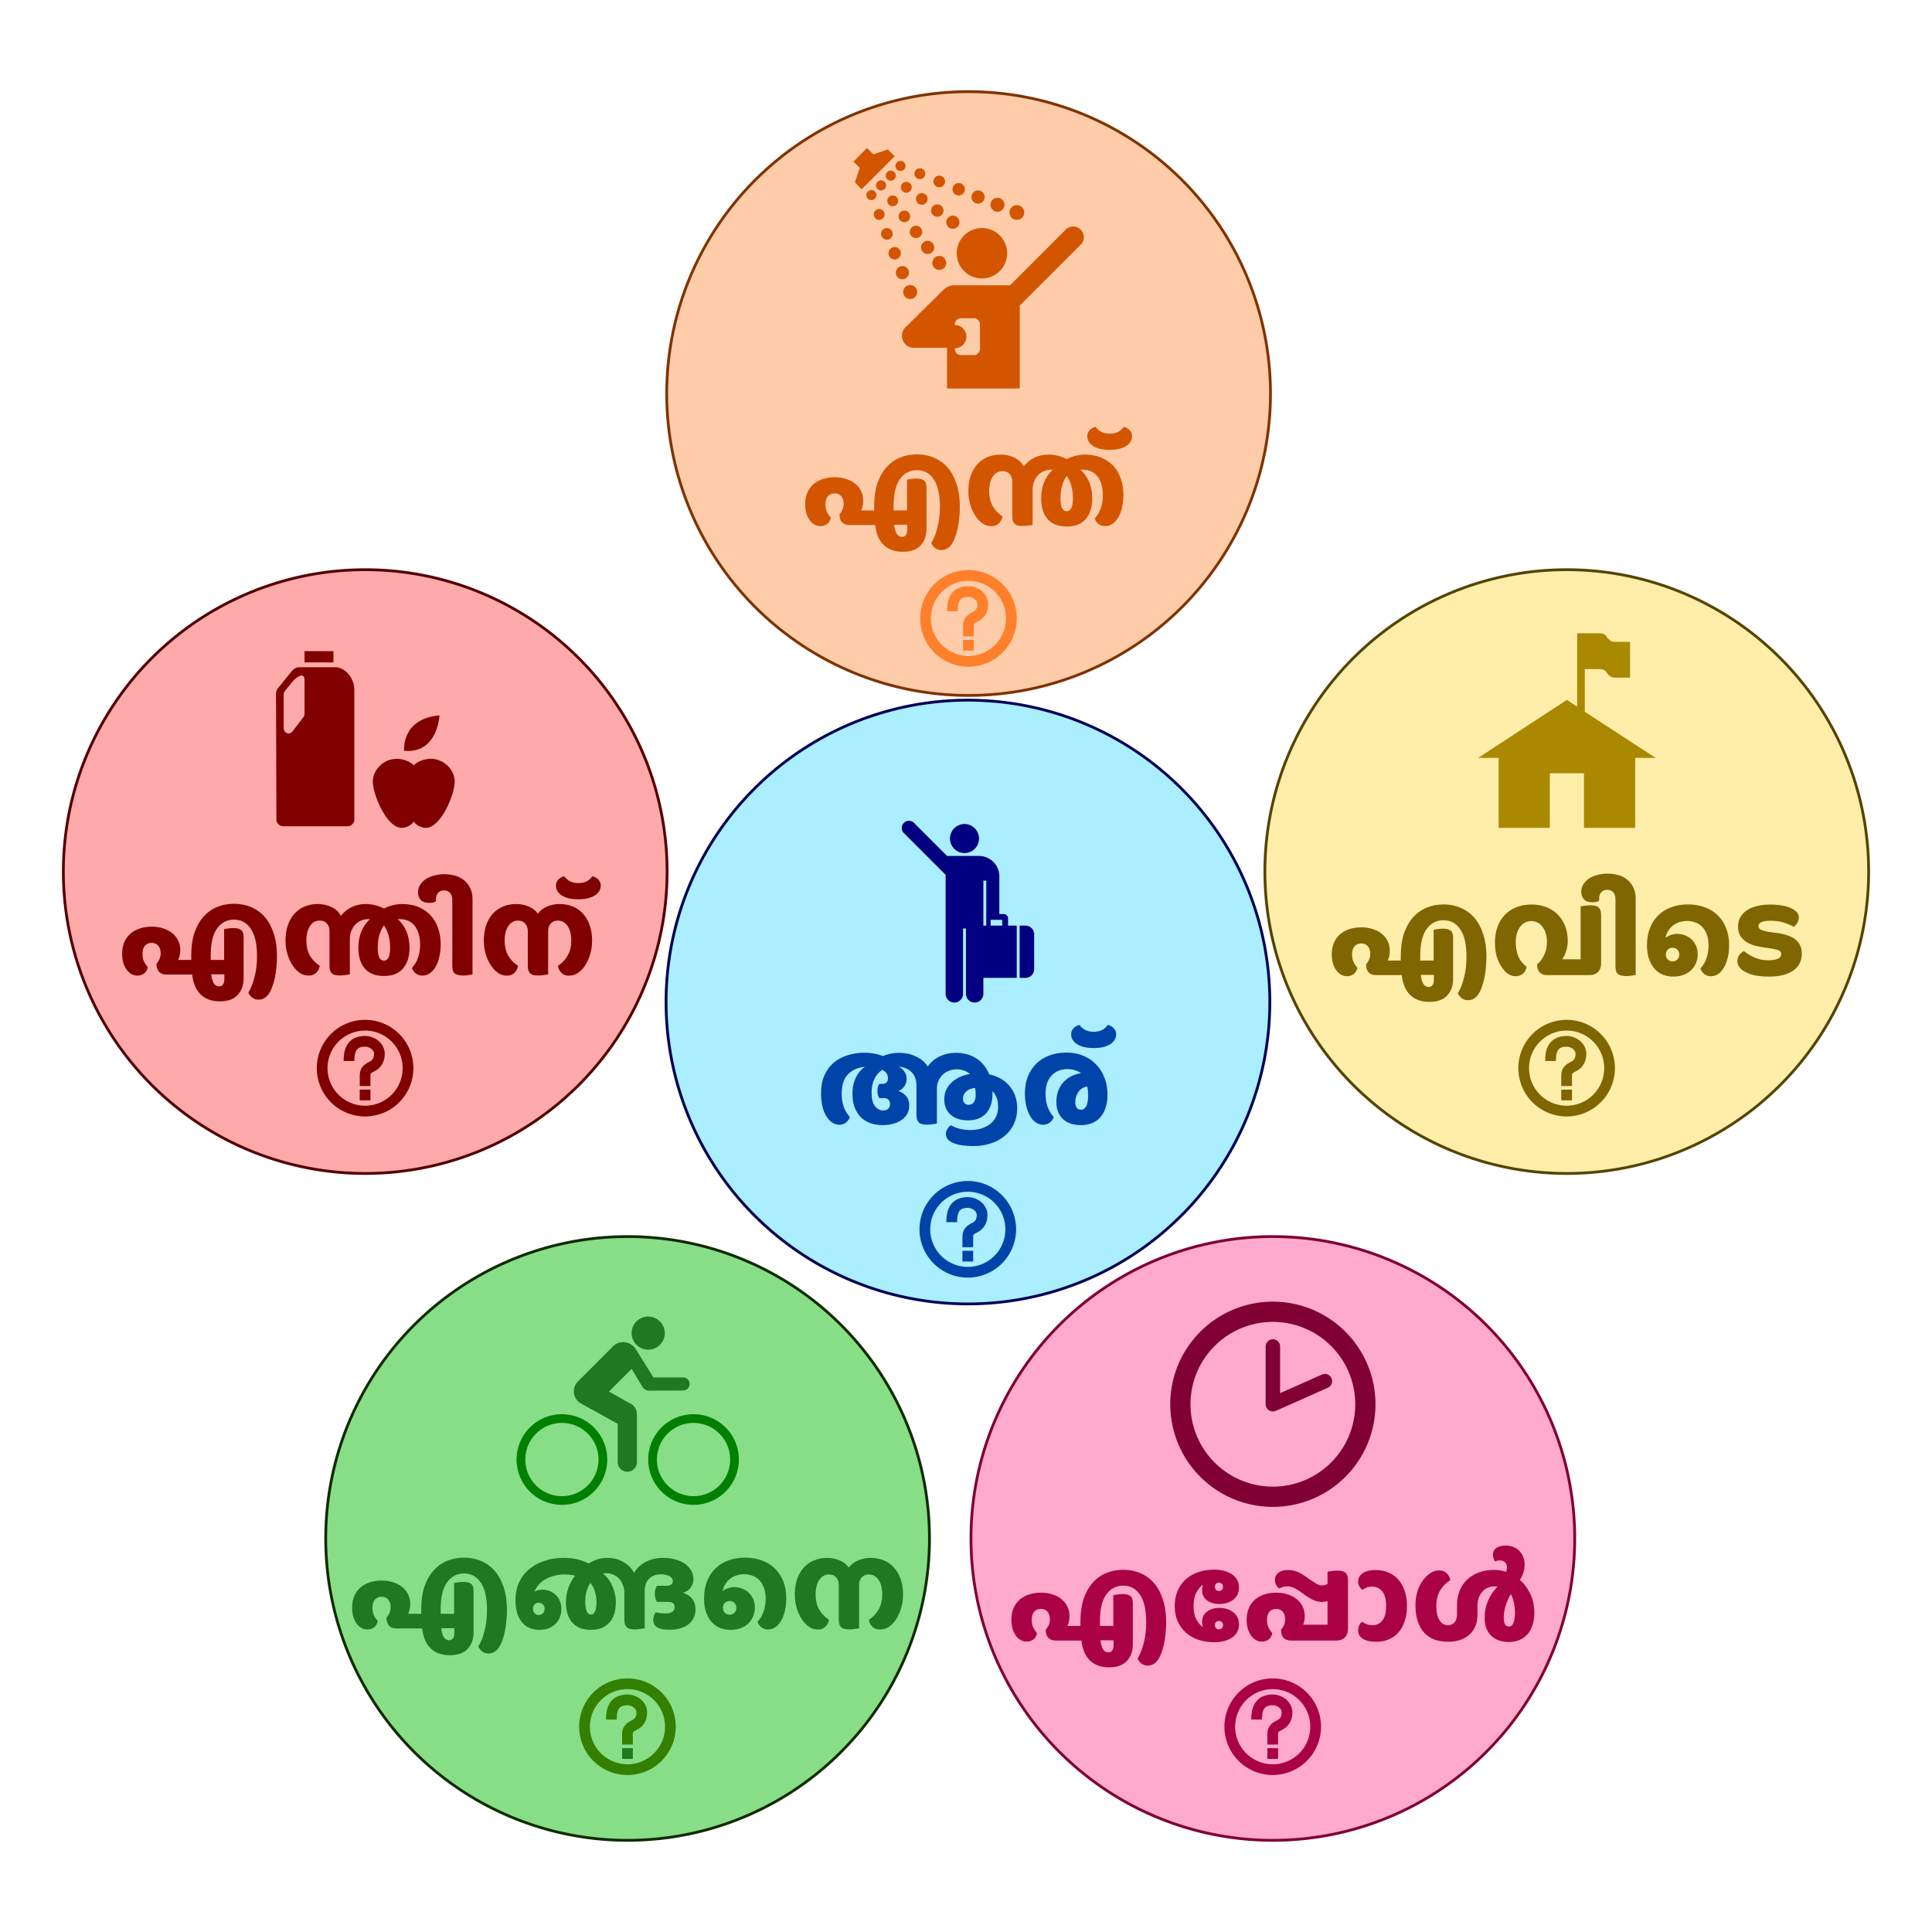 <?xml version="1.0" encoding="UTF-8" standalone="no"?>
<!-- Created with Inkscape (http://www.inkscape.org/) -->

<svg
   width="800"
   height="800"
   viewBox="0 0 211.667 211.667"
   version="1.1"
   id="svg2385"
   inkscape:version="1.2.2 (b0a8486541, 2022-12-01)"
   sodipodi:docname="5WH-paths.svg"
   inkscape:export-filename="5WH.png"
   inkscape:export-xdpi="96"
   inkscape:export-ydpi="96"
   xmlns:inkscape="http://www.inkscape.org/namespaces/inkscape"
   xmlns:sodipodi="http://sodipodi.sourceforge.net/DTD/sodipodi-0.dtd"
   xmlns:xlink="http://www.w3.org/1999/xlink"
   xmlns="http://www.w3.org/2000/svg"
   xmlns:svg="http://www.w3.org/2000/svg">
  <sodipodi:namedview
     id="namedview2387"
     pagecolor="#ffffff"
     bordercolor="#000000"
     borderopacity="0.25"
     inkscape:showpageshadow="2"
     inkscape:pageopacity="0.0"
     inkscape:pagecheckerboard="0"
     inkscape:deskcolor="#d1d1d1"
     inkscape:document-units="mm"
     showgrid="false"
     inkscape:zoom="0.75009821"
     inkscape:cx="271.96439"
     inkscape:cy="339.28891"
     inkscape:window-width="1920"
     inkscape:window-height="1011"
     inkscape:window-x="0"
     inkscape:window-y="32"
     inkscape:window-maximized="1"
     inkscape:current-layer="layer1"
     showguides="true">
    <sodipodi:guide
       position="132.292,79.375"
       orientation="-1,0"
       id="guide13906"
       inkscape:locked="false"
       inkscape:label=""
       inkscape:color="rgb(0,134,229)" />
    <sodipodi:guide
       position="132.292,79.375"
       orientation="0,1"
       id="guide13908"
       inkscape:locked="false"
       inkscape:label=""
       inkscape:color="rgb(0,134,229)" />
    <sodipodi:guide
       position="132.292,79.375"
       orientation="0,1"
       id="guide13917"
       inkscape:locked="false"
       inkscape:label=""
       inkscape:color="rgb(0,134,229)" />
  </sodipodi:namedview>
  <defs
     id="defs2382">
    <symbol
       id="Trailhead">
      <title
         id="title4523">Trailhead</title>
      <rect
         x="24.424"
         y="6.978"
         width="6.978"
         height="16.947"
         ry="1.495"
         transform="rotate(13.339)"
         style="stroke:none;stroke-width:0.997"
         id="rect4525" />
      <rect
         x="58.398"
         y="9.483"
         width="2.496"
         height="46.918"
         ry="1.248"
         transform="rotate(10.972)"
         style="stroke:none;stroke-width:0.998"
         id="rect4527" />
      <path
         d="m 30.5,19.75 a 5,5 0 0 1 9.75,0 l 2,7.75 6.75,1.75 a 2.31,2.31 0 0 1 -1,4.5 l -8,-2 c 0,0 -1.5,-0.5 -1.75,-2 l -0.375,-2 -1.625,7.5 8.75,27 a 3.53,3.53 0 0 1 -6.75,2 L 31.75,44.5 27,64.25 a 3.53,3.53 0 0 1 -6.75,-2 z"
         style="stroke:none"
         id="path4529" />
      <circle
         cx="36.75"
         cy="10"
         r="4.75"
         style="stroke:none"
         id="circle4531" />
    </symbol>
    <symbol
       id="Information">
      <title
         id="title3730">Information</title>
      <circle
         cx="36"
         cy="36"
         r="24"
         style="fill:none;stroke-width:6"
         id="circle3732" />
      <path
         d="m 27,32 c 0,-5 1,-11 9,-11 4,0 8,3 8,7 0,4 -2,6 -4,7 -2,1 -4,2 -4,5 0,3 0,6 0,6"
         style="fill:none;stroke-width:6"
         id="path3734" />
      <rect
         x="33"
         y="48"
         width="6"
         height="6"
         style="stroke:none"
         id="rect3736" />
    </symbol>
    <symbol
       id="RangerStation">
      <title
         id="title4009">Ranger Station</title>
      <path
         d="M 41.25,30 V 17.5 h 4.25 c 2,0 2,1 2.5,1.5 0.5,0.5 1,1 2,1 h 4.5 V 9.5 H 50 C 49,9.5 48.5,9 48,8.5 47.5,8 47.5,7 45.5,7 H 39 v 21.5 l -3,-2 -26,17 h 6 V 64 H 31 V 48 H 41 V 64 H 56 V 43.5 h 6 z"
         style="stroke:none"
         id="path4011" />
    </symbol>
    <symbol
       id="Showers">
      <title
         id="title4256">Showers</title>
      <path
         d="M 6.75,13.25 8.5,15 17,6.5 15.25,4.75 11.5,6 9.875,4.375 6.375,7.875 8,9.5 Z"
         style="stroke:none"
         id="path4258" />
      <g
         id="WaterDrops"
         style="stroke:none">
        <circle
           cx="18.5"
           cy="9"
           r="1.3"
           id="circle4260" />
        <circle
           cx="16"
           cy="11.5"
           r="1.3"
           id="circle4262" />
        <circle
           cx="13.5"
           cy="14"
           r="1.3"
           id="circle4264" />
        <circle
           cx="11"
           cy="16.5"
           r="1.3"
           id="circle4266" />
        <circle
           cx="23.5"
           cy="11"
           r="1.4"
           id="circle4268" />
        <circle
           cx="20"
           cy="14.5"
           r="1.4"
           id="circle4270" />
        <circle
           cx="16.5"
           cy="18"
           r="1.4"
           id="circle4272" />
        <circle
           cx="13"
           cy="21.5"
           r="1.4"
           id="circle4274" />
        <circle
           cx="28.5"
           cy="13"
           r="1.5"
           id="circle4276" />
        <circle
           cx="24"
           cy="17.5"
           r="1.5"
           id="circle4278" />
        <circle
           cx="19.5"
           cy="22"
           r="1.5"
           id="circle4280" />
        <circle
           cx="15"
           cy="26.5"
           r="1.5"
           id="circle4282" />
        <circle
           cx="33.5"
           cy="15"
           r="1.6"
           id="circle4284" />
        <circle
           cx="28"
           cy="20.5"
           r="1.6"
           id="circle4286" />
        <circle
           cx="22.5"
           cy="26"
           r="1.6"
           id="circle4288" />
        <circle
           cx="17"
           cy="31.5"
           r="1.6"
           id="circle4290" />
        <circle
           cx="38.5"
           cy="17"
           r="1.7"
           id="circle4292" />
        <circle
           cx="32"
           cy="23.5"
           r="1.7"
           id="circle4294" />
        <circle
           cx="25.5"
           cy="30"
           r="1.7"
           id="circle4296" />
        <circle
           cx="19"
           cy="36.5"
           r="1.7"
           id="circle4298" />
        <circle
           cx="43.5"
           cy="19"
           r="1.8"
           id="circle4300" />
        <circle
           cx="28.5"
           cy="34"
           r="1.8"
           id="circle4302" />
        <circle
           cx="21"
           cy="41.5"
           r="1.8"
           id="circle4304" />
        <circle
           cx="48.5"
           cy="21"
           r="1.9"
           id="circle4306" />
      </g>
      <path
         d="m 29.5,41 c 0.5,-0.5 1.5,-1.25 3,-1.25 h 14.25 l 14.5,-14.5 a 2.75,2.75 0 0 1 3.875,3.875 L 49.25,45 V 66.375 H 30.5 v -10.5 H 22 c -3,0 -4,-3.5 -2.25,-5.25 z M 34,57.75 h 3.5 A 1.5,1.75 0 0 0 39,56 V 50 A 1.5,1.75 0 0 0 37.5,48.25 H 34 a 1.5,1.75 0 0 0 -1.5,1.75 3,3 0 0 1 0,6 1.5,1.75 0 0 0 1.5,1.75 z"
         style="stroke:none"
         id="path4309" />
      <circle
         cx="39.5"
         cy="31.5"
         r="6.5"
         style="stroke:none"
         id="circle4311" />
    </symbol>
    <symbol
       id="HorsebackRiding">
      <title
         id="title3670">Horseback Riding</title>
      <path
         d="m 7,34.75 a 6,6 0 0 1 6,-6 h 13 v -9.5 a 4,4 0 0 1 8,0 v 1.625 l 6.25,1.625 c 1,0.25 1.75,1.25 1.5,2.25 -0.25,1 -1.25,1.75 -2.5,1.5 L 34,25 v 3.75 h 6.25 l 17,-17.625 -0.5,4.625 8.25,5.5 c 1.375,0.875 1.875,2.5 1,4 -0.625,1.125 -1.875,1.625 -3,1.375 L 62.375,26.5 c -0.75,3.25 -3.625,5.5 -7.125,5.5 -0.75,0 -1.375,0 -2,-0.25 L 47,44.5 v 17.75 a 2.75,2.75 0 0 1 -5.5,0 v -18 h -14 L 25,48.5 30.5,61.25 a 2.75,2.75 0 0 1 -5,2.25 l -6,-14.125 V 44.75 L 16.738,49.006 16.75,62.25 a 2.75,2.75 0 0 1 -5.5,0 V 47 L 13.5,43.5 V 31.375 l -2.25,3.375 v 10 H 7 Z m 49.5,-9.5 -2.5,5.125 c 0.5,0.125 0.75,0.125 1.25,0.125 2.75,0 5,-2 5.625,-4.375 z"
         style="stroke:none"
         id="path3672" />
      <circle
         cx="30"
         cy="10"
         r="4"
         style="stroke:none"
         id="circle3674" />
    </symbol>
    <symbol
       id="BicycleTrail">
      <title
         id="title3330">Bicycle Trail</title>
      <circle
         cx="42"
         cy="12.75"
         r="4.75"
         style="stroke:none"
         id="circle3332" />
      <path
         d="M 42,29.25 A 2.5,2.5 0 0 1 40.25,28 l -3,-5 -6.5,6.5 5.75,3.25 a 3.5,3.5 0 0 1 2.25,3.5 v 13.5 a 2.75,2.75 0 0 1 -5.5,0 v -11 l -10.5,-5.8 a 4,4 0 0 1 -1,-6.25 l 9.75,-9.75 a 4.25,4.25 0 0 1 7,0.5 l 5,8 H 52 a 1.875,1.875 0 0 1 0,3.75 z"
         style="stroke:none"
         id="path3334" />
      <circle
         cx="17.25"
         cy="49"
         r="11.75"
         style="fill:none;stroke-width:2.5"
         id="circle3336" />
      <circle
         cx="55"
         cy="49"
         r="11.75"
         style="fill:none;stroke-width:2.5"
         id="circle3338" />
    </symbol>
    <symbol
       id="Store">
      <title
         id="title4431">Store</title>
      <g
         style="stroke:none"
         id="g4441">
        <rect
           x="18"
           y="9"
           width="9"
           height="3.5"
           id="rect4433" />
        <path
           d="M 9.125,22.25 C 9.125,21.5 9.375,21 9.75,20.5 L 14,15.25 C 14.5,14.625 15.375,14 16.25,14 H 27.5 c 3.375,0 6,3.625 6,7 v 40.5 c 0,1 -1,2 -2,2 H 11.25 c -1,0 -2,-1 -2,-2 z M 11.5,33 c 0,1.25 1.625,2.375 2.75,1 L 17.5,29.75 C 17.875,29.25 18,29 18,28.5 V 18 c 0,-3 -3,-0.5 -3.75,0.5 L 12,21.25 c -0.5,0.625 -0.5,1 -0.5,1.25 z"
           id="path4435" />
        <path
           d="m 49,40 c 0,0 -1,-10 11,-11 0,0 -0.5,12 -11,11 z"
           id="path4437" />
        <path
           d="m 52,44.5 c 1.25,-1.25 3.5,-2 5.25,-2 4.25,0 7.5,3.5 7.5,7.125 C 64.75,53.5 60.5,64 55.75,64 54.25,64 52.5,63 52,62 c -0.5,1 -2.25,2 -3.75,2 -4.75,0 -9,-10.5 -9,-14.375 0,-3.625 3.25,-7.125 7.5,-7.125 1.75,0 4,0.75 5.25,2 z"
           id="path4439" />
      </g>
    </symbol>
    <symbol
       id="ArrivingFlights">
      <title
         id="title7500">Arriving Flights</title>
      <g
         style="stroke:none"
         id="g7506">
        <circle
           cx="34"
           cy="11"
           r="5"
           id="circle7502" />
        <path
           d="m 13,9 14.5,14.5 v 41 a 3,3 0 0 0 6,0 V 42 h 1 v 22.5 a 3,3 0 0 0 6,0 V 59 H 52 V 41 H 49 V 38.5 A 1.5,1.5 0 0 0 47.5,37 H 46 V 24 A 7,7 0 0 0 39,17 H 28 L 16.5,5.5 A 2.48,2.48 0 0 0 13,9 Z m 27.5,16.5 h 1 V 41 h -1 z M 43,39 h 4 v 2 h -4 z m 10,20 h 2 a 3,3 0 0 0 3,-3 V 44 a 3,3 0 0 0 -3,-3 h -2 z"
           id="path7504" />
      </g>
    </symbol>
    <symbol
       id="WaitingRoom">
      <title
         id="title6944">Waiting Room</title>
      <!-- Clock -->
      <circle
         cx="49.5"
         cy="17"
         r="8"
         style="fill:#ffffff;stroke-width:1.75"
         id="circle6946" />
      <path
         d="m 49.5,12 v 5 L 54,15"
         style="fill:none;stroke-width:1.25;stroke-linecap:round;stroke-linejoin:round"
         id="path6948" />
      <!-- Person -->
      <circle
         cx="25"
         cy="14"
         r="6"
         style="stroke:none"
         id="circle6950" />
      <path
         d="m 42,63 a 3,3 0 0 0 6,0 V 43.5 A 4.5,4.5 0 0 0 43.5,39 H 33.875 L 31,25 a 5.5,5.5 0 0 0 -10.75,2.25 l 3.375,16.5 A 5.5,5.5 0 0 0 29,48 h 13 z"
         style="stroke:none"
         id="path6952" />
      <!-- Bench -->
      <path
         d="m 17.25,30.5 3,14.5 c 1,3.5 4,6.5 7.5,6.5 h 9.5"
         style="fill:none;stroke-width:5;stroke-linecap:round"
         id="path6954" />
    </symbol>
  </defs>
  <g
     inkscape:label="Layer 1"
     inkscape:groupmode="layer"
     id="layer1">
    <path
       id="path11668"
       style="fill:#aaeeff;stroke-width:0.305px;stop-color:#000000;stroke:#000055"
       d="M 139.12,109.782 A 33.073,33.073 0 0 1 106.047,142.855 33.073,33.073 0 0 1 72.974,109.782 33.073,33.073 0 0 1 106.047,76.709 33.073,33.073 0 0 1 139.12,109.782 Z" />
    <g
       id="g14745">
      <g
         aria-label="ആര്"
         id="text11499"
         style="font-weight:800;font-size:13.406px;line-height:125%;font-family:'Baloo Chettan 2';-inkscape-font-specification:'Baloo Chettan 2 Ultra-Bold';text-align:center;letter-spacing:0px;word-spacing:0px;fill:#0044aa;stroke-width:0.186px;stop-color:#000000"
         inkscape:label="WHO">
        <path
           d="m 96.655,117.209 q -0.563,0.375 -0.871,1.019 -0.295,0.643 -0.295,1.488 0,1.005 0.375,1.475 0.375,0.469 0.871,0.469 0.362,0 0.563,-0.174 0.214,-0.188 0.214,-0.536 0,-0.268 -0.161,-0.456 -0.161,-0.188 -0.496,-0.188 H 96.333 q -0.08,-0.121 -0.147,-0.308 -0.054,-0.201 -0.054,-0.469 0,-0.268 0.054,-0.456 0.067,-0.201 0.147,-0.322 h 0.322 q 0.308,0 0.469,-0.161 0.161,-0.161 0.161,-0.429 0,-0.657 -0.63,-0.952 z m 10.175,1.984 q -0.657,0.067 -0.992,0.402 -0.335,0.335 -0.335,0.778 0,0.322 0.174,0.496 0.188,0.174 0.456,0.174 0.349,0 0.55,-0.282 0.214,-0.295 0.214,-0.831 0,-0.161 -0.013,-0.335 -0.013,-0.174 -0.054,-0.402 z m -7.494,-0.979 q 0,0.416 -0.241,0.778 -0.241,0.362 -0.657,0.536 0.496,0.161 0.831,0.55 0.349,0.389 0.349,1.046 0,0.469 -0.201,0.871 -0.201,0.389 -0.59,0.67 -0.375,0.282 -0.925,0.442 -0.536,0.161 -1.207,0.161 -0.751,0 -1.367,-0.228 -0.603,-0.228 -1.032,-0.657 -0.429,-0.442 -0.67,-1.072 -0.228,-0.643 -0.228,-1.475 0,-0.576 0.107,-1.046 0.121,-0.469 0.308,-0.831 0.201,-0.375 0.442,-0.643 0.241,-0.268 0.509,-0.442 -1.153,0.107 -1.85,0.818 -0.697,0.697 -0.697,2.131 0,0.831 0.228,1.461 0.241,0.63 0.67,1.099 -0.121,0.349 -0.429,0.603 -0.308,0.241 -0.71,0.241 -0.362,0 -0.67,-0.161 -0.295,-0.161 -0.536,-0.442 -0.402,-0.469 -0.617,-1.22 -0.201,-0.751 -0.201,-1.609 0,-1.18 0.389,-2.024 0.402,-0.858 1.059,-1.394 0.67,-0.536 1.542,-0.791 0.871,-0.255 1.823,-0.255 0.456,0 0.992,0.094 0.536,0.094 0.965,0.282 0.818,-0.362 1.796,-0.362 0.965,0 1.81,0.389 0.845,0.375 1.314,1.113 0.496,-0.724 1.314,-1.113 0.818,-0.389 1.81,-0.389 0.576,0 1.126,0.147 0.55,0.134 1.019,0.429 0.469,0.282 0.845,0.737 0.375,0.442 0.617,1.046 0.603,0.121 1.153,0.416 0.563,0.282 0.979,0.751 0.429,0.456 0.684,1.099 0.255,0.643 0.255,1.461 0,0.925 -0.349,1.689 -0.349,0.764 -0.992,1.3 -0.63,0.55 -1.528,0.845 -0.885,0.295 -1.971,0.295 -0.643,0 -1.193,-0.08 -0.536,-0.08 -0.938,-0.241 -0.402,-0.161 -0.63,-0.416 -0.214,-0.241 -0.214,-0.576 0,-0.268 0.147,-0.536 0.161,-0.255 0.389,-0.429 0.483,0.255 1.005,0.389 0.523,0.134 1.153,0.134 0.684,0 1.247,-0.188 0.563,-0.188 0.952,-0.509 0.402,-0.335 0.617,-0.791 0.214,-0.469 0.214,-1.032 0,-0.643 -0.174,-1.059 -0.174,-0.416 -0.456,-0.684 0.013,0.107 0.013,0.201 0,0.094 0,0.161 0,0.724 -0.214,1.26 -0.201,0.536 -0.563,0.898 -0.362,0.349 -0.858,0.523 -0.483,0.161 -1.046,0.161 -1.18,0 -1.89,-0.603 -0.711,-0.617 -0.711,-1.716 0,-0.617 0.241,-1.086 0.241,-0.483 0.643,-0.818 0.402,-0.349 0.898,-0.563 0.509,-0.214 1.032,-0.295 -0.282,-0.255 -0.657,-0.375 -0.375,-0.134 -0.778,-0.134 -0.469,0 -0.871,0.161 -0.389,0.147 -0.684,0.429 -0.295,0.282 -0.469,0.684 -0.161,0.389 -0.161,0.871 v 3.794 q -0.147,0.027 -0.456,0.067 -0.308,0.054 -0.59,0.054 -0.282,0 -0.509,-0.04 -0.228,-0.04 -0.375,-0.161 -0.147,-0.121 -0.228,-0.322 -0.08,-0.214 -0.08,-0.55 v -3.177 q 0,-0.952 -0.523,-1.488 -0.523,-0.536 -1.448,-0.617 0.456,0.201 0.67,0.576 0.228,0.362 0.228,0.778 z"
           id="path1816" />
        <path
           d="m 116.83,115.319 q 1.005,0 1.823,0.335 0.831,0.335 1.421,0.952 0.603,0.603 0.925,1.448 0.335,0.845 0.335,1.85 0,0.871 -0.228,1.515 -0.214,0.63 -0.603,1.046 -0.389,0.402 -0.925,0.603 -0.523,0.201 -1.139,0.201 -0.563,0 -1.059,-0.147 -0.496,-0.147 -0.858,-0.456 -0.362,-0.322 -0.576,-0.791 -0.214,-0.483 -0.214,-1.126 0,-0.737 0.228,-1.3 0.228,-0.563 0.603,-0.952 0.389,-0.389 0.871,-0.617 0.483,-0.228 1.005,-0.308 -0.308,-0.214 -0.684,-0.322 -0.362,-0.121 -0.831,-0.121 -0.469,0 -0.898,0.161 -0.416,0.147 -0.751,0.483 -0.335,0.322 -0.536,0.831 -0.188,0.496 -0.188,1.193 0,0.845 0.228,1.488 0.241,0.63 0.67,1.099 -0.121,0.349 -0.429,0.603 -0.308,0.241 -0.711,0.241 -0.429,0 -0.778,-0.228 -0.308,-0.188 -0.536,-0.509 -0.228,-0.335 -0.389,-0.751 -0.161,-0.429 -0.241,-0.925 -0.08,-0.496 -0.08,-1.019 0,-1.032 0.322,-1.85 0.335,-0.831 0.925,-1.408 0.59,-0.59 1.421,-0.898 0.845,-0.322 1.877,-0.322 z m 2.386,4.612 q 0,-0.201 -0.027,-0.456 -0.027,-0.255 -0.08,-0.442 -0.63,0.121 -0.965,0.603 -0.335,0.469 -0.335,1.099 0,0.845 0.63,0.845 0.335,0 0.55,-0.362 0.228,-0.362 0.228,-1.287 z"
           id="path1818" />
        <path
           d="m 119.82,114.823 q -1.153,0 -1.81,-0.416 -0.657,-0.429 -0.657,-1.099 0,-0.389 0.268,-0.657 0.268,-0.282 0.657,-0.362 0.228,0.349 0.617,0.55 0.375,0.201 0.925,0.201 0.55,0 0.938,-0.201 0.375,-0.201 0.603,-0.55 0.389,0.08 0.657,0.362 0.268,0.268 0.268,0.657 0,0.67 -0.657,1.099 -0.657,0.416 -1.81,0.416 z"
           id="path1820" />
      </g>
      <g
         id="use10703"
         style="fill:#000000;stroke:#000000"
         transform="matrix(0.318,0,0,0.318,94.857,88.372)">
        <title
           id="title1957">Arriving Flights</title>
        <g
           style="stroke:none;fill:#000080"
           id="g1963">
          <path
             id="circle1959"
             d="m 39,11 a 5,5 0 0 1 -5,5 5,5 0 0 1 -5,-5 5,5 0 0 1 5,-5 5,5 0 0 1 5,5 z"
             style="fill:#000080" />
          <path
             d="m 13,9 14.5,14.5 v 41 a 3,3 0 0 0 6,0 V 42 h 1 v 22.5 a 3,3 0 0 0 6,0 V 59 H 52 V 41 H 49 V 38.5 A 1.5,1.5 0 0 0 47.5,37 H 46 V 24 A 7,7 0 0 0 39,17 H 28 L 16.5,5.5 A 2.48,2.48 0 0 0 13,9 Z m 27.5,16.5 h 1 V 41 h -1 z M 43,39 h 4 v 2 h -4 z m 10,20 h 2 a 3,3 0 0 0 3,-3 V 44 a 3,3 0 0 0 -3,-3 h -2 z"
             id="path1961"
             style="fill:#000080" />
        </g>
      </g>
      <g
         id="use5634"
         style="fill:#0044aa;fill-opacity:1;stroke:#0044aa;stroke-opacity:1"
         transform="matrix(0.196,0,0,0.196,98.975,127.626)">
        <title
           id="title1947">Information</title>
        <path
           id="circle1949"
           style="fill:none;stroke-width:6"
           d="M 60,36 A 24,24 0 0 1 36,60 24,24 0 0 1 12,36 24,24 0 0 1 36,12 24,24 0 0 1 60,36 Z" />
        <path
           d="m 27,32 c 0,-5 1,-11 9,-11 4,0 8,3 8,7 0,4 -2,6 -4,7 -2,1 -4,2 -4,5 0,3 0,6 0,6"
           style="fill:none;stroke-width:6"
           id="path1951" />
        <path
           id="rect1953"
           style="stroke:none"
           d="m 33,48 h 6 v 6 h -6 z" />
      </g>
    </g>
    <g
       id="g14732">
      <path
         id="path11656"
         style="fill:#ffccaa;stroke-width:0.305px;stop-color:#000000;stroke:#803300"
         d="m 139.192,43.116 a 33.073,33.073 0 0 1 -33.073,33.073 33.073,33.073 0 0 1 -33.073,-33.073 33.073,33.073 0 0 1 33.073,-33.073 33.073,33.073 0 0 1 33.073,33.073 z" />
      <g
         id="use5831"
         style="fill:#d45500;stroke:#000000"
         transform="matrix(0.425,0,0,0.425,90.793,14.358)">
        <title
           id="title1877">Showers</title>
        <path
           d="M 6.75,13.25 8.5,15 17,6.5 15.25,4.75 11.5,6 9.875,4.375 6.375,7.875 8,9.5 Z"
           style="stroke:none"
           id="path1879" />
        <g
           id="g1929"
           style="stroke:none">
          <path
             id="circle1881"
             d="M 19.8,9 A 1.3,1.3 0 0 1 18.5,10.3 1.3,1.3 0 0 1 17.2,9 1.3,1.3 0 0 1 18.5,7.7 1.3,1.3 0 0 1 19.8,9 Z" />
          <path
             id="circle1883"
             d="M 17.3,11.5 A 1.3,1.3 0 0 1 16,12.8 1.3,1.3 0 0 1 14.7,11.5 1.3,1.3 0 0 1 16,10.2 1.3,1.3 0 0 1 17.3,11.5 Z" />
          <path
             id="circle1885"
             d="M 14.8,14 A 1.3,1.3 0 0 1 13.5,15.3 1.3,1.3 0 0 1 12.2,14 1.3,1.3 0 0 1 13.5,12.7 1.3,1.3 0 0 1 14.8,14 Z" />
          <path
             id="circle1887"
             d="M 12.3,16.5 A 1.3,1.3 0 0 1 11,17.8 1.3,1.3 0 0 1 9.7,16.5 1.3,1.3 0 0 1 11,15.2 a 1.3,1.3 0 0 1 1.3,1.3 z" />
          <path
             id="circle1889"
             d="M 24.9,11 A 1.4,1.4 0 0 1 23.5,12.4 1.4,1.4 0 0 1 22.1,11 1.4,1.4 0 0 1 23.5,9.6 1.4,1.4 0 0 1 24.9,11 Z" />
          <path
             id="circle1891"
             d="M 21.4,14.5 A 1.4,1.4 0 0 1 20,15.9 1.4,1.4 0 0 1 18.6,14.5 1.4,1.4 0 0 1 20,13.1 1.4,1.4 0 0 1 21.4,14.5 Z" />
          <path
             id="circle1893"
             d="M 17.9,18 A 1.4,1.4 0 0 1 16.5,19.4 1.4,1.4 0 0 1 15.1,18 1.4,1.4 0 0 1 16.5,16.6 1.4,1.4 0 0 1 17.9,18 Z" />
          <path
             id="circle1895"
             d="M 14.4,21.5 A 1.4,1.4 0 0 1 13,22.9 1.4,1.4 0 0 1 11.6,21.5 1.4,1.4 0 0 1 13,20.1 1.4,1.4 0 0 1 14.4,21.5 Z" />
          <path
             id="circle1897"
             d="M 30,13 A 1.5,1.5 0 0 1 28.5,14.5 1.5,1.5 0 0 1 27,13 1.5,1.5 0 0 1 28.5,11.5 1.5,1.5 0 0 1 30,13 Z" />
          <path
             id="circle1899"
             d="M 25.5,17.5 A 1.5,1.5 0 0 1 24,19 1.5,1.5 0 0 1 22.5,17.5 1.5,1.5 0 0 1 24,16 a 1.5,1.5 0 0 1 1.5,1.5 z" />
          <path
             id="circle1901"
             d="M 21,22 A 1.5,1.5 0 0 1 19.5,23.5 1.5,1.5 0 0 1 18,22 1.5,1.5 0 0 1 19.5,20.5 1.5,1.5 0 0 1 21,22 Z" />
          <path
             id="circle1903"
             d="M 16.5,26.5 A 1.5,1.5 0 0 1 15,28 1.5,1.5 0 0 1 13.5,26.5 1.5,1.5 0 0 1 15,25 a 1.5,1.5 0 0 1 1.5,1.5 z" />
          <path
             id="circle1905"
             d="M 35.1,15 A 1.6,1.6 0 0 1 33.5,16.6 1.6,1.6 0 0 1 31.9,15 1.6,1.6 0 0 1 33.5,13.4 1.6,1.6 0 0 1 35.1,15 Z" />
          <path
             id="circle1907"
             d="M 29.6,20.5 A 1.6,1.6 0 0 1 28,22.1 1.6,1.6 0 0 1 26.4,20.5 1.6,1.6 0 0 1 28,18.9 1.6,1.6 0 0 1 29.6,20.5 Z" />
          <path
             id="circle1909"
             d="M 24.1,26 A 1.6,1.6 0 0 1 22.5,27.6 1.6,1.6 0 0 1 20.9,26 1.6,1.6 0 0 1 22.5,24.4 1.6,1.6 0 0 1 24.1,26 Z" />
          <path
             id="circle1911"
             d="M 18.6,31.5 A 1.6,1.6 0 0 1 17,33.1 1.6,1.6 0 0 1 15.4,31.5 1.6,1.6 0 0 1 17,29.9 1.6,1.6 0 0 1 18.6,31.5 Z" />
          <path
             id="circle1913"
             d="M 40.2,17 A 1.7,1.7 0 0 1 38.5,18.7 1.7,1.7 0 0 1 36.8,17 1.7,1.7 0 0 1 38.5,15.3 1.7,1.7 0 0 1 40.2,17 Z" />
          <path
             id="circle1915"
             d="M 33.7,23.5 A 1.7,1.7 0 0 1 32,25.2 1.7,1.7 0 0 1 30.3,23.5 1.7,1.7 0 0 1 32,21.8 1.7,1.7 0 0 1 33.7,23.5 Z" />
          <path
             id="circle1917"
             d="M 27.2,30 A 1.7,1.7 0 0 1 25.5,31.7 1.7,1.7 0 0 1 23.8,30 1.7,1.7 0 0 1 25.5,28.3 1.7,1.7 0 0 1 27.2,30 Z" />
          <path
             id="circle1919"
             d="M 20.7,36.5 A 1.7,1.7 0 0 1 19,38.2 1.7,1.7 0 0 1 17.3,36.5 1.7,1.7 0 0 1 19,34.8 1.7,1.7 0 0 1 20.7,36.5 Z" />
          <path
             id="circle1921"
             d="M 45.3,19 A 1.8,1.8 0 0 1 43.5,20.8 1.8,1.8 0 0 1 41.7,19 1.8,1.8 0 0 1 43.5,17.2 1.8,1.8 0 0 1 45.3,19 Z" />
          <path
             id="circle1923"
             d="M 30.3,34 A 1.8,1.8 0 0 1 28.5,35.8 1.8,1.8 0 0 1 26.7,34 1.8,1.8 0 0 1 28.5,32.2 1.8,1.8 0 0 1 30.3,34 Z" />
          <path
             id="circle1925"
             d="M 22.8,41.5 A 1.8,1.8 0 0 1 21,43.3 1.8,1.8 0 0 1 19.2,41.5 1.8,1.8 0 0 1 21,39.7 1.8,1.8 0 0 1 22.8,41.5 Z" />
          <path
             id="circle1927"
             d="M 50.4,21 A 1.9,1.9 0 0 1 48.5,22.9 1.9,1.9 0 0 1 46.6,21 1.9,1.9 0 0 1 48.5,19.1 1.9,1.9 0 0 1 50.4,21 Z" />
        </g>
        <path
           d="m 29.5,41 c 0.5,-0.5 1.5,-1.25 3,-1.25 h 14.25 l 14.5,-14.5 a 2.75,2.75 0 0 1 3.875,3.875 L 49.25,45 V 66.375 H 30.5 v -10.5 H 22 c -3,0 -4,-3.5 -2.25,-5.25 z M 34,57.75 h 3.5 A 1.5,1.75 0 0 0 39,56 V 50 A 1.5,1.75 0 0 0 37.5,48.25 H 34 a 1.5,1.75 0 0 0 -1.5,1.75 3,3 0 0 1 0,6 1.5,1.75 0 0 0 1.5,1.75 z"
           style="stroke:none"
           id="path1931" />
        <path
           id="circle1933"
           style="stroke:none"
           d="M 46,31.5 A 6.5,6.5 0 0 1 39.5,38 6.5,6.5 0 0 1 33,31.5 6.5,6.5 0 0 1 39.5,25 6.5,6.5 0 0 1 46,31.5 Z" />
      </g>
      <g
         aria-label="എന്ത്"
         id="text11682"
         style="font-weight:800;font-size:13.335px;line-height:125%;font-family:'Baloo Chettan 2';-inkscape-font-specification:'Baloo Chettan 2 Ultra-Bold';text-align:center;letter-spacing:0px;word-spacing:0px;fill:#d45500;stroke-width:0.186px;stop-color:#000000"
         inkscape:label="WHAT">
        <path
           d="m 105.159,55.523 q 0,0.627 -0.067,1.24 -0.053,0.6 -0.173,1.147 -0.12,0.547 -0.293,1 -0.173,0.453 -0.4,0.773 -0.227,0.307 -0.493,0.44 -0.267,0.147 -0.587,0.147 -0.387,0 -0.68,-0.213 -0.293,-0.213 -0.44,-0.56 0.427,-0.68 0.68,-1.72 0.267,-1.027 0.267,-2.254 0,-2.027 -0.68,-3.014 -0.667,-1 -1.84,-1 -1.147,0 -1.854,0.973 -0.693,0.973 -0.693,2.92 v 0.52 h 1.467 v -3.374 q 0.133,-0.027 0.427,-0.067 0.293,-0.053 0.56,-0.053 0.56,0 0.853,0.2 0.293,0.187 0.293,0.813 v 4.481 q 0,1.147 -0.653,1.84 -0.64,0.693 -1.96,0.693 -1.293,0 -2.08,-0.747 -0.773,-0.747 -0.933,-2.187 h -2.84 q -0.493,0 -0.787,-0.293 -0.28,-0.293 -0.28,-0.893 0.2,-0.213 0.32,-0.493 0.133,-0.293 0.133,-0.64 0,-0.547 -0.267,-0.84 -0.267,-0.307 -0.72,-0.307 -0.453,0 -0.733,0.307 -0.267,0.307 -0.267,0.907 0,0.48 0.16,0.827 0.173,0.333 0.413,0.627 -0.067,0.427 -0.387,0.68 -0.32,0.24 -0.747,0.24 -0.347,0 -0.653,-0.173 -0.307,-0.173 -0.533,-0.493 -0.227,-0.32 -0.36,-0.76 -0.12,-0.44 -0.12,-0.973 0,-0.693 0.227,-1.24 0.227,-0.547 0.64,-0.92 0.427,-0.387 1.027,-0.587 0.6,-0.213 1.333,-0.213 0.72,0 1.293,0.2 0.587,0.187 0.987,0.533 0.413,0.333 0.627,0.8 0.227,0.467 0.227,1.027 0,0.587 -0.227,1.08 h 1.427 v -0.52 q 0,-1.387 0.347,-2.44 0.36,-1.053 0.987,-1.76 0.627,-0.707 1.48,-1.067 0.867,-0.36 1.88,-0.36 1.013,0 1.867,0.373 0.867,0.36 1.494,1.08 0.627,0.72 0.973,1.8 0.36,1.08 0.36,2.494 z m -6.321,3.294 q 0.56,0 0.56,-0.84 v -0.48 h -1.44 q 0.08,0.64 0.28,0.973 0.213,0.347 0.6,0.347 z"
           id="path1787" />
        <path
           d="m 109.653,49.803 q 0.773,0 1.454,0.32 0.693,0.32 1.053,0.973 0.48,-0.627 1.187,-0.96 0.707,-0.333 1.507,-0.333 1.053,0 2.014,0.493 0.467,-0.24 0.96,-0.36 0.493,-0.133 1.053,-0.133 0.973,0 1.747,0.32 0.787,0.32 1.333,0.907 0.547,0.573 0.827,1.4 0.293,0.813 0.293,1.814 0,0.84 -0.213,1.587 -0.2,0.747 -0.6,1.213 -0.24,0.28 -0.547,0.44 -0.293,0.16 -0.653,0.16 -0.4,0 -0.72,-0.24 -0.307,-0.253 -0.413,-0.6 0.427,-0.467 0.653,-1.093 0.24,-0.627 0.24,-1.454 0,-1.28 -0.573,-2.04 -0.573,-0.76 -1.667,-0.76 h -0.2 q 0.613,0.56 0.947,1.36 0.333,0.787 0.333,1.787 0,1.427 -0.707,2.254 -0.693,0.827 -2.094,0.827 -1.4,0 -2.107,-0.827 -0.693,-0.827 -0.693,-2.267 0,-1 0.333,-1.787 0.333,-0.787 0.933,-1.347 h -0.187 q -0.387,0 -0.747,0.147 -0.36,0.147 -0.64,0.427 -0.28,0.28 -0.453,0.693 -0.173,0.4 -0.173,0.907 v 3.88 q -0.147,0.027 -0.453,0.067 -0.307,0.053 -0.587,0.053 -0.28,0 -0.507,-0.04 -0.227,-0.04 -0.373,-0.16 -0.147,-0.12 -0.227,-0.32 -0.08,-0.213 -0.08,-0.547 v -3.814 q 0,-0.48 -0.28,-0.8 -0.28,-0.333 -0.787,-0.333 -0.667,0 -1.067,0.6 -0.4,0.587 -0.4,1.614 0,0.907 0.373,1.6 0.387,0.68 1.093,1.147 -0.067,0.427 -0.387,0.747 -0.307,0.32 -0.8,0.32 -0.467,0 -0.827,-0.187 -0.347,-0.2 -0.64,-0.52 -0.507,-0.56 -0.8,-1.387 -0.293,-0.827 -0.293,-1.72 0,-0.96 0.253,-1.707 0.267,-0.747 0.733,-1.267 0.48,-0.52 1.133,-0.787 0.653,-0.267 1.44,-0.267 z m 7.894,4.814 q 0,-1.507 -0.68,-2.48 -0.36,0.507 -0.52,1.12 -0.16,0.6 -0.16,1.36 0,0.667 0.16,1.027 0.173,0.36 0.52,0.36 0.347,0 0.507,-0.36 0.173,-0.36 0.173,-1.027 z"
           id="path1789" />
        <path
           d="m 121.574,49.283 q -1.147,0 -1.8,-0.413 -0.653,-0.427 -0.653,-1.093 0,-0.387 0.267,-0.653 0.267,-0.28 0.653,-0.36 0.227,0.347 0.613,0.547 0.373,0.2 0.92,0.2 0.547,0 0.933,-0.2 0.373,-0.2 0.6,-0.547 0.387,0.08 0.653,0.36 0.267,0.267 0.267,0.653 0,0.667 -0.653,1.093 -0.653,0.413 -1.8,0.413 z"
           id="path1791" />
      </g>
      <g
         id="use11676"
         style="fill:#ff7f2a;fill-opacity:1;stroke:#ff7f2a"
         transform="matrix(0.196,0,0,0.196,99.047,60.693)">
        <title
           id="title1937">Information</title>
        <path
           id="circle1939"
           style="fill:none;stroke-width:6"
           d="M 60,36 A 24,24 0 0 1 36,60 24,24 0 0 1 12,36 24,24 0 0 1 36,12 24,24 0 0 1 60,36 Z" />
        <path
           d="m 27,32 c 0,-5 1,-11 9,-11 4,0 8,3 8,7 0,4 -2,6 -4,7 -2,1 -4,2 -4,5 0,3 0,6 0,6"
           style="fill:none;stroke-width:6"
           id="path1941" />
        <path
           id="rect1943"
           style="stroke:none"
           d="m 33,48 h 6 v 6 h -6 z" />
      </g>
    </g>
    <g
       id="g14725">
      <path
         id="path11658"
         style="fill:#ffeeaa;stroke-width:0.305px;stop-color:#000000;stroke:#554400"
         d="m 204.726,95.489 a 33.073,33.073 0 0 1 -33.073,33.073 33.073,33.073 0 0 1 -33.073,-33.073 33.073,33.073 0 0 1 33.073,-33.073 33.073,33.073 0 0 1 33.073,33.073 z" />
      <g
         id="use11674"
         style="fill:#806600;stroke:#806600"
         transform="matrix(0.196,0,0,0.196,164.581,109.968)">
        <title
           id="title1867">Information</title>
        <path
           id="circle1869"
           style="fill:none;stroke-width:6"
           d="M 60,36 A 24,24 0 0 1 36,60 24,24 0 0 1 12,36 24,24 0 0 1 36,12 24,24 0 0 1 60,36 Z" />
        <path
           d="m 27,32 c 0,-5 1,-11 9,-11 4,0 8,3 8,7 0,4 -2,6 -4,7 -2,1 -4,2 -4,5 0,3 0,6 0,6"
           style="fill:none;stroke-width:6"
           id="path1871" />
        <path
           id="rect1873"
           style="stroke:none"
           d="m 33,48 h 6 v 6 h -6 z" />
      </g>
      <g
         aria-label="എവിടെ"
         id="text12861"
         style="font-weight:800;font-size:13.335px;line-height:125%;font-family:'Baloo Chettan 2';-inkscape-font-specification:'Baloo Chettan 2 Ultra-Bold';text-align:center;letter-spacing:0px;word-spacing:0px;fill:#806600;stroke-width:0.153px;stop-color:#000000"
         inkscape:label="WHERE">
        <path
           d="m 162.852,104.834 q 0,0.627 -0.067,1.24 -0.053,0.6 -0.173,1.147 -0.12,0.547 -0.293,1 -0.173,0.453 -0.4,0.773 -0.227,0.307 -0.493,0.44 -0.267,0.147 -0.587,0.147 -0.387,0 -0.68,-0.213 -0.293,-0.213 -0.44,-0.56 0.427,-0.68 0.68,-1.72 0.267,-1.027 0.267,-2.254 0,-2.027 -0.68,-3.014 -0.667,-1 -1.84,-1 -1.147,0 -1.854,0.973 -0.693,0.973 -0.693,2.92 v 0.52 h 1.467 v -3.374 q 0.133,-0.027 0.427,-0.067 0.293,-0.053 0.56,-0.053 0.56,0 0.853,0.2 0.293,0.187 0.293,0.813 v 4.481 q 0,1.147 -0.653,1.84 -0.64,0.693 -1.96,0.693 -1.294,0 -2.08,-0.747 -0.773,-0.747 -0.933,-2.187 h -2.84 q -0.493,0 -0.787,-0.293 -0.28,-0.293 -0.28,-0.893 0.2,-0.213 0.32,-0.493 0.133,-0.293 0.133,-0.64 0,-0.547 -0.267,-0.84 -0.267,-0.307 -0.72,-0.307 -0.453,0 -0.733,0.307 -0.267,0.307 -0.267,0.907 0,0.48 0.16,0.827 0.173,0.333 0.413,0.627 -0.067,0.427 -0.387,0.68 -0.32,0.24 -0.747,0.24 -0.347,0 -0.653,-0.173 -0.307,-0.173 -0.533,-0.493 -0.227,-0.32 -0.36,-0.76 -0.12,-0.44 -0.12,-0.973 0,-0.693 0.227,-1.24 0.227,-0.547 0.64,-0.92 0.427,-0.387 1.027,-0.587 0.6,-0.213 1.333,-0.213 0.72,0 1.294,0.2 0.587,0.187 0.987,0.533 0.413,0.333 0.627,0.8 0.227,0.467 0.227,1.027 0,0.587 -0.227,1.08 h 1.427 v -0.52 q 0,-1.387 0.347,-2.44 0.36,-1.053 0.987,-1.76 0.627,-0.707 1.48,-1.067 0.867,-0.36 1.88,-0.36 1.013,0 1.867,0.373 0.867,0.36 1.494,1.08 0.627,0.72 0.973,1.8 0.36,1.08 0.36,2.494 z m -6.321,3.294 q 0.56,0 0.56,-0.84 v -0.48 h -1.44 q 0.08,0.64 0.28,0.973 0.213,0.347 0.6,0.347 z"
           id="path1794" />
        <path
           d="m 173.173,99.3 q 0.147,-0.027 0.453,-0.067 0.307,-0.053 0.587,-0.053 0.293,0 0.507,0.04 0.227,0.04 0.373,0.16 0.16,0.12 0.24,0.333 0.08,0.2 0.08,0.533 v 5.307 q 0,0.6 -0.347,0.947 -0.333,0.333 -0.933,0.333 h -4.681 q -0.493,0 -0.773,-0.307 -0.28,-0.307 -0.28,-0.88 0.44,-0.333 0.76,-0.987 0.32,-0.653 0.32,-1.44 0,-1.04 -0.48,-1.667 -0.467,-0.64 -1.227,-0.64 -0.76,0 -1.24,0.64 -0.467,0.627 -0.467,1.667 0,0.88 0.28,1.56 0.28,0.667 0.907,1.133 -0.093,0.533 -0.427,0.787 -0.32,0.253 -0.787,0.253 -0.347,0 -0.653,-0.16 -0.307,-0.16 -0.533,-0.413 -0.467,-0.507 -0.773,-1.267 -0.293,-0.76 -0.293,-1.894 0,-0.92 0.28,-1.68 0.28,-0.76 0.787,-1.294 0.52,-0.547 1.253,-0.84 0.747,-0.307 1.667,-0.307 0.92,0 1.654,0.293 0.747,0.293 1.253,0.827 0.52,0.52 0.8,1.253 0.28,0.72 0.28,1.6 0,0.613 -0.173,1.12 -0.16,0.507 -0.427,0.907 h 2.014 z"
           id="path1796" />
        <path
           d="m 176.987,98.513 q 0,-0.48 -0.24,-0.747 -0.227,-0.28 -0.653,-0.28 -0.427,0 -0.653,0.267 -0.24,0.253 -0.24,0.64 v 0.293 q -0.16,0.08 -0.32,0.133 -0.173,0.04 -0.4,0.04 -0.627,0 -0.933,-0.32 -0.307,-0.32 -0.307,-0.827 0,-0.533 0.28,-0.907 0.267,-0.387 0.68,-0.627 0.413,-0.24 0.92,-0.347 0.493,-0.12 0.96,-0.12 0.64,0 1.213,0.16 0.573,0.16 0.987,0.507 0.427,0.333 0.667,0.853 0.253,0.507 0.253,1.213 v 8.374 q -0.133,0.027 -0.427,0.067 -0.293,0.053 -0.573,0.053 -0.6,0 -0.907,-0.2 -0.307,-0.2 -0.307,-0.88 z"
           id="path1798" />
        <path
           d="m 189.442,103.54 q 0,0.92 -0.24,1.707 -0.24,0.773 -0.693,1.24 -0.227,0.227 -0.493,0.347 -0.267,0.12 -0.587,0.12 -0.4,0 -0.707,-0.24 -0.307,-0.253 -0.427,-0.6 0.427,-0.467 0.653,-1.093 0.24,-0.627 0.24,-1.454 0,-0.693 -0.2,-1.2 -0.187,-0.507 -0.507,-0.827 -0.32,-0.333 -0.747,-0.48 -0.427,-0.16 -0.893,-0.16 -0.48,0 -0.893,0.147 -0.4,0.133 -0.707,0.387 -0.293,0.253 -0.493,0.587 -0.2,0.333 -0.267,0.733 0.28,-0.24 0.613,-0.333 0.333,-0.107 0.64,-0.107 0.453,0 0.867,0.16 0.413,0.147 0.72,0.44 0.307,0.28 0.493,0.707 0.187,0.413 0.187,0.933 0,0.48 -0.173,0.92 -0.173,0.44 -0.507,0.787 -0.333,0.333 -0.84,0.533 -0.493,0.2 -1.147,0.2 -0.573,0 -1.093,-0.187 -0.52,-0.2 -0.92,-0.613 -0.4,-0.427 -0.64,-1.08 -0.24,-0.653 -0.24,-1.56 0,-1.04 0.32,-1.867 0.333,-0.84 0.92,-1.414 0.587,-0.573 1.414,-0.88 0.84,-0.307 1.84,-0.307 1,0 1.827,0.307 0.84,0.307 1.427,0.88 0.6,0.573 0.92,1.4 0.333,0.827 0.333,1.867 z m -6.934,1.04 q 0,0.347 0.213,0.547 0.213,0.2 0.52,0.2 0.307,0 0.52,-0.2 0.213,-0.2 0.213,-0.547 0,-0.347 -0.213,-0.547 -0.213,-0.2 -0.52,-0.2 -0.307,0 -0.52,0.2 -0.213,0.2 -0.213,0.547 z"
           id="path1800" />
        <path
           d="m 190.415,101.514 q 0,-0.493 0.2,-0.92 0.213,-0.44 0.64,-0.773 0.427,-0.333 1.093,-0.52 0.68,-0.2 1.614,-0.2 0.947,0 1.707,0.2 0.773,0.2 1.147,0.587 0.267,0.267 0.267,0.6 0,0.333 -0.16,0.6 -0.147,0.253 -0.387,0.453 -0.373,-0.213 -1.027,-0.44 -0.653,-0.227 -1.534,-0.227 -0.693,0 -1.013,0.16 -0.307,0.16 -0.307,0.427 0,0.187 0.133,0.307 0.147,0.107 0.373,0.187 0.24,0.067 0.533,0.12 0.307,0.053 0.627,0.093 l 0.4,0.053 q 0.613,0.08 1.107,0.253 0.493,0.16 0.84,0.427 0.36,0.267 0.547,0.667 0.187,0.387 0.187,0.907 0,1.213 -0.947,1.867 -0.933,0.653 -2.694,0.653 -1.147,0 -1.96,-0.253 -0.8,-0.267 -1.173,-0.707 -0.28,-0.32 -0.28,-0.733 0,-0.387 0.2,-0.667 0.213,-0.28 0.52,-0.44 0.52,0.427 1.187,0.72 0.667,0.293 1.48,0.293 0.64,0 1.027,-0.16 0.387,-0.173 0.387,-0.52 0,-0.333 -0.36,-0.44 -0.36,-0.12 -1.093,-0.227 l -0.387,-0.053 q -0.52,-0.067 -1.04,-0.2 -0.52,-0.147 -0.933,-0.4 -0.4,-0.267 -0.667,-0.667 -0.253,-0.413 -0.253,-1.027 z"
           id="path1802" />
      </g>
      <use
         xlink:href="#RangerStation"
         style="fill:#aa8800;stroke:#aa8800"
         id="use5696"
         transform="matrix(0.374,0,0,0.374,158.204,66.764)" />
    </g>
    <g
       id="g14691">
      <path
         id="path11662"
         style="fill:#ffaacc;stroke-width:0.305px;stop-color:#000000;stroke:#800033"
         d="m 172.525,168.55 a 33.073,33.073 0 0 1 -33.073,33.073 33.073,33.073 0 0 1 -33.073,-33.073 33.073,33.073 0 0 1 33.073,-33.073 33.073,33.073 0 0 1 33.073,33.073 z" />
      <g
         id="use11672"
         style="fill:#aa0044;stroke:#aa0044"
         transform="matrix(0.196,0,0,0.196,132.381,182.119)">
        <title
           id="title1857">Information</title>
        <path
           id="circle1859"
           style="fill:none;stroke-width:6"
           d="M 60,36 A 24,24 0 0 1 36,60 24,24 0 0 1 12,36 24,24 0 0 1 36,12 24,24 0 0 1 60,36 Z" />
        <path
           d="m 27,32 c 0,-5 1,-11 9,-11 4,0 8,3 8,7 0,4 -2,6 -4,7 -2,1 -4,2 -4,5 0,3 0,6 0,6"
           style="fill:none;stroke-width:6"
           id="path1861" />
        <path
           id="rect1863"
           style="stroke:none"
           d="m 33,48 h 6 v 6 h -6 z" />
      </g>
      <g
         id="g13097"
         transform="matrix(1.305,0,0,1.305,-84.803,-47.985)"
         style="stroke:#800033">
        <path
           style="fill:#ffffff;fill-opacity:0;stroke:#800033;stroke-width:1.699;stroke-dasharray:none"
           d="m 179.609,154.662 a 7.765,7.765 0 0 1 -7.765,7.765 7.765,7.765 0 0 1 -7.765,-7.765 7.765,7.765 0 0 1 7.765,-7.765 7.765,7.765 0 0 1 7.765,7.765 z"
           id="circle13068" />
        <path
           d="m 171.844,149.809 v 4.853 l 4.368,-1.941"
           style="fill:none;stroke:#800033;stroke-width:1.213;stroke-linecap:round;stroke-linejoin:round"
           id="path13070" />
      </g>
      <g
         aria-label="എപ്പോൾ"
         id="text13101"
         style="font-weight:800;font-size:13.342px;line-height:125%;font-family:'Baloo Chettan 2';-inkscape-font-specification:'Baloo Chettan 2 Ultra-Bold';text-align:center;letter-spacing:0px;word-spacing:0px;fill:#aa0044;stroke-width:0.142px;stop-color:#000000"
         inkscape:label="WHEN">
        <path
           d="m 127.765,177.733 q 0,0.627 -0.067,1.241 -0.053,0.6 -0.173,1.147 -0.12,0.547 -0.294,1.001 -0.173,0.454 -0.4,0.774 -0.227,0.307 -0.494,0.44 -0.267,0.147 -0.587,0.147 -0.387,0 -0.68,-0.213 -0.294,-0.213 -0.44,-0.56 0.427,-0.68 0.68,-1.721 0.267,-1.027 0.267,-2.255 0,-2.028 -0.68,-3.015 -0.667,-1.001 -1.841,-1.001 -1.147,0 -1.855,0.974 -0.694,0.974 -0.694,2.922 v 0.52 h 1.468 v -3.376 q 0.133,-0.027 0.427,-0.067 0.294,-0.053 0.56,-0.053 0.56,0 0.854,0.2 0.294,0.187 0.294,0.814 v 4.483 q 0,1.147 -0.654,1.841 -0.64,0.694 -1.961,0.694 -1.294,0 -2.081,-0.747 -0.774,-0.747 -0.934,-2.188 h -2.842 q -0.494,0 -0.787,-0.294 -0.28,-0.294 -0.28,-0.894 0.2,-0.213 0.32,-0.494 0.133,-0.294 0.133,-0.64 0,-0.547 -0.267,-0.841 -0.267,-0.307 -0.72,-0.307 -0.454,0 -0.734,0.307 -0.267,0.307 -0.267,0.907 0,0.48 0.16,0.827 0.173,0.334 0.414,0.627 -0.067,0.427 -0.387,0.68 -0.32,0.24 -0.747,0.24 -0.347,0 -0.654,-0.173 -0.307,-0.173 -0.534,-0.494 -0.227,-0.32 -0.36,-0.76 -0.12,-0.44 -0.12,-0.974 0,-0.694 0.227,-1.241 0.227,-0.547 0.64,-0.921 0.427,-0.387 1.027,-0.587 0.6,-0.213 1.334,-0.213 0.72,0 1.294,0.2 0.587,0.187 0.987,0.534 0.414,0.334 0.627,0.801 0.227,0.467 0.227,1.027 0,0.587 -0.227,1.081 h 1.428 v -0.52 q 0,-1.388 0.347,-2.442 0.36,-1.054 0.987,-1.761 0.627,-0.707 1.481,-1.067 0.867,-0.36 1.881,-0.36 1.014,0 1.868,0.374 0.867,0.36 1.494,1.081 0.627,0.72 0.974,1.801 0.36,1.081 0.36,2.495 z m -6.324,3.295 q 0.56,0 0.56,-0.841 v -0.48 h -1.441 q 0.08,0.64 0.28,0.974 0.213,0.347 0.6,0.347 z"
           id="path1805" />
        <path
           d="m 133.102,173.851 q 0,0.213 0.12,0.334 0.133,0.12 0.32,0.12 0.187,0 0.32,-0.12 0.133,-0.12 0.133,-0.334 0,-0.213 -0.133,-0.334 -0.133,-0.133 -0.32,-0.133 -0.187,0 -0.32,0.133 -0.12,0.12 -0.12,0.334 z m -4.403,2.095 q 0,-0.907 0.307,-1.641 0.32,-0.734 0.881,-1.254 0.574,-0.52 1.374,-0.801 0.801,-0.28 1.774,-0.28 0.587,0 1.081,0.133 0.507,0.133 0.867,0.387 0.36,0.24 0.56,0.614 0.2,0.36 0.2,0.841 0,0.454 -0.187,0.801 -0.187,0.334 -0.494,0.56 -0.307,0.213 -0.694,0.32 -0.374,0.107 -0.774,0.107 -0.814,0 -1.361,-0.4 -0.534,-0.414 -0.534,-1.134 0,-0.267 0.08,-0.534 l -0.04,-0.027 q -0.427,0.347 -0.707,0.907 -0.267,0.56 -0.267,1.401 0,0.841 0.267,1.401 0.28,0.56 0.707,0.907 l 0.013,-0.107 q -0.053,-0.213 -0.053,-0.454 0,-0.72 0.534,-1.121 0.547,-0.414 1.361,-0.414 0.4,0 0.774,0.107 0.387,0.107 0.694,0.334 0.307,0.213 0.494,0.56 0.187,0.334 0.187,0.787 0,0.48 -0.2,0.854 -0.2,0.36 -0.56,0.614 -0.36,0.24 -0.867,0.374 -0.494,0.133 -1.081,0.133 -0.974,0 -1.774,-0.28 -0.801,-0.28 -1.374,-0.801 -0.56,-0.52 -0.881,-1.254 -0.307,-0.734 -0.307,-1.641 z m 4.403,2.095 q 0,0.213 0.12,0.347 0.133,0.12 0.32,0.12 0.187,0 0.32,-0.12 0.133,-0.133 0.133,-0.347 0,-0.213 -0.133,-0.334 -0.133,-0.12 -0.32,-0.12 -0.187,0 -0.32,0.12 -0.12,0.12 -0.12,0.334 z"
           id="path1807" />
        <path
           d="m 147.684,178.454 q 0,0.6 -0.347,0.947 -0.334,0.334 -0.934,0.334 h -4.99 q -0.494,0 -0.787,-0.294 -0.28,-0.294 -0.28,-0.894 0.2,-0.213 0.32,-0.494 0.133,-0.294 0.133,-0.64 0,-0.547 -0.267,-0.841 -0.267,-0.307 -0.72,-0.307 -0.454,0 -0.734,0.307 -0.267,0.307 -0.267,0.907 0,0.48 0.16,0.827 0.173,0.334 0.414,0.627 -0.067,0.427 -0.387,0.68 -0.32,0.24 -0.747,0.24 -0.347,0 -0.654,-0.173 -0.307,-0.173 -0.534,-0.494 -0.227,-0.32 -0.36,-0.76 -0.12,-0.44 -0.12,-0.974 0,-0.694 0.227,-1.241 0.227,-0.547 0.64,-0.921 0.427,-0.387 1.027,-0.587 0.6,-0.213 1.334,-0.213 0.72,0 1.294,0.2 0.587,0.187 0.987,0.534 0.414,0.334 0.627,0.801 0.227,0.467 0.227,1.027 0,0.494 -0.173,0.947 h 2.668 v -2.575 q -0.267,0.08 -0.614,0.08 -0.454,0 -0.947,-0.213 -0.48,-0.213 -1.134,-0.707 -0.347,-0.254 -0.614,-0.414 -0.254,-0.16 -0.454,-0.24 -0.2,-0.08 -0.36,-0.107 -0.16,-0.027 -0.294,-0.027 -0.2,0 -0.454,0.067 -0.254,0.067 -0.414,0.173 -0.213,-0.16 -0.347,-0.387 -0.133,-0.24 -0.133,-0.574 0,-0.454 0.374,-0.76 0.387,-0.307 1.027,-0.307 0.334,0 0.6,0.053 0.28,0.053 0.534,0.173 0.267,0.12 0.534,0.294 0.28,0.173 0.614,0.414 0.507,0.36 0.841,0.56 0.347,0.2 0.627,0.2 0.24,0 0.374,-0.053 0.147,-0.053 0.24,-0.12 v -1.334 q 0.147,-0.027 0.454,-0.067 0.307,-0.053 0.587,-0.053 0.294,0 0.507,0.04 0.227,0.04 0.374,0.16 0.16,0.12 0.24,0.334 0.08,0.2 0.08,0.534 z"
           id="path1809" />
        <path
           d="m 150.353,178.054 q 0.694,0 1.094,-0.507 0.414,-0.52 0.414,-1.601 0,-1.081 -0.427,-1.601 -0.414,-0.52 -1.147,-0.52 -0.32,0 -0.574,0.107 -0.24,0.107 -0.467,0.254 -0.187,-0.16 -0.32,-0.387 -0.133,-0.227 -0.133,-0.507 0,-0.467 0.32,-0.787 0.494,-0.494 1.641,-0.494 0.734,0 1.348,0.267 0.627,0.254 1.081,0.76 0.454,0.507 0.707,1.241 0.254,0.734 0.254,1.668 0,0.947 -0.254,1.681 -0.24,0.72 -0.68,1.227 -0.44,0.494 -1.067,0.76 -0.614,0.254 -1.361,0.254 -0.974,0 -1.508,-0.347 -0.48,-0.32 -0.48,-0.907 0,-0.254 0.107,-0.52 0.12,-0.267 0.307,-0.414 0.24,0.147 0.534,0.267 0.294,0.107 0.614,0.107 z"
           id="path1811" />
        <path
           d="m 163.788,173.798 q -0.881,0 -1.401,0.6 -0.52,0.587 -0.52,1.561 v 0.961 q 0,0.72 -0.24,1.268 -0.24,0.547 -0.667,0.921 -0.427,0.374 -1.014,0.574 -0.587,0.187 -1.294,0.187 -0.814,0 -1.481,-0.24 -0.654,-0.24 -1.121,-0.734 -0.467,-0.507 -0.72,-1.254 -0.254,-0.76 -0.254,-1.788 0,-0.921 0.294,-1.734 0.307,-0.814 0.854,-1.374 0.307,-0.307 0.654,-0.494 0.36,-0.2 0.814,-0.2 0.494,0 0.814,0.32 0.32,0.32 0.387,0.747 -0.747,0.48 -1.147,1.187 -0.387,0.694 -0.387,1.654 0,0.987 0.347,1.548 0.347,0.547 0.921,0.547 0.467,0 0.734,-0.307 0.267,-0.32 0.267,-0.881 v -0.961 q 0,-0.921 0.294,-1.641 0.307,-0.734 0.841,-1.227 0.547,-0.507 1.281,-0.774 0.747,-0.267 1.641,-0.267 0.334,0 0.654,0.053 0.334,0.04 0.68,0.16 0.08,-0.24 0.08,-0.494 0,-0.387 -0.227,-0.574 -0.213,-0.187 -0.56,-0.187 -0.147,0 -0.294,0.04 -0.133,0.027 -0.227,0.067 -0.093,-0.12 -0.16,-0.32 -0.067,-0.213 -0.067,-0.414 0,-0.467 0.374,-0.734 0.374,-0.267 1.014,-0.267 0.48,0 0.854,0.16 0.387,0.147 0.654,0.427 0.28,0.28 0.427,0.667 0.147,0.374 0.147,0.814 0,0.921 -0.52,1.694 0.454,0.4 0.76,0.867 0.307,0.454 0.494,0.921 0.187,0.467 0.254,0.921 0.08,0.454 0.08,0.827 0,0.841 -0.213,1.454 -0.213,0.614 -0.587,1.014 -0.374,0.4 -0.881,0.6 -0.507,0.2 -1.094,0.2 -0.574,0 -1.067,-0.16 -0.48,-0.16 -0.841,-0.48 -0.36,-0.334 -0.56,-0.827 -0.2,-0.494 -0.2,-1.161 0,-1.014 0.347,-1.841 0.347,-0.841 1.054,-1.601 -0.067,-0.013 -0.133,-0.013 -0.067,-0.013 -0.133,-0.013 z m 2.188,2.895 q 0,-0.574 -0.12,-1.121 -0.12,-0.547 -0.334,-0.934 -0.347,0.56 -0.56,1.254 -0.213,0.694 -0.213,1.374 0,0.934 0.574,0.934 0.187,0 0.307,-0.12 0.133,-0.12 0.2,-0.32 0.08,-0.213 0.107,-0.48 0.04,-0.28 0.04,-0.587 z"
           id="path1813" />
      </g>
    </g>
    <g
       id="g14698">
      <path
         id="path11660"
         style="fill:#87de87;stroke-width:0.305px;stop-color:#000000;stroke:#112b00"
         d="M 101.832,168.55 A 33.073,33.073 0 0 1 68.759,201.623 33.073,33.073 0 0 1 35.686,168.55 33.073,33.073 0 0 1 68.759,135.478 33.073,33.073 0 0 1 101.832,168.55 Z" />
      <g
         id="use11670"
         style="fill:#217821;stroke:#338000"
         transform="matrix(0.196,0,0,0.196,61.688,182.119)">
        <title
           id="title1847">Information</title>
        <path
           id="circle1849"
           style="fill:none;stroke-width:6"
           d="M 60,36 A 24,24 0 0 1 36,60 24,24 0 0 1 12,36 24,24 0 0 1 36,12 24,24 0 0 1 60,36 Z" />
        <path
           d="m 27,32 c 0,-5 1,-11 9,-11 4,0 8,3 8,7 0,4 -2,6 -4,7 -2,1 -4,2 -4,5 0,3 0,6 0,6"
           style="fill:none;stroke-width:6"
           id="path1851" />
        <path
           id="rect1853"
           style="stroke:none"
           d="m 33,48 h 6 v 6 h -6 z" />
      </g>
      <g
         aria-label="എങ്ങനെ"
         id="text13328"
         style="font-weight:800;font-size:13.345px;line-height:125%;font-family:'Baloo Chettan 2';-inkscape-font-specification:'Baloo Chettan 2 Ultra-Bold';text-align:center;letter-spacing:0px;word-spacing:0px;fill:#217821;stroke-width:0.139px;stop-color:#000000"
         inkscape:label="HOW">
        <path
           d="m 55.541,176.406 q 0,0.627 -0.067,1.241 -0.053,0.601 -0.173,1.148 -0.12,0.547 -0.294,1.001 -0.173,0.454 -0.4,0.774 -0.227,0.307 -0.494,0.44 -0.267,0.147 -0.587,0.147 -0.387,0 -0.681,-0.214 -0.294,-0.214 -0.44,-0.56 0.427,-0.681 0.681,-1.722 0.267,-1.028 0.267,-2.255 0,-2.028 -0.681,-3.016 -0.667,-1.001 -1.842,-1.001 -1.148,0 -1.855,0.974 -0.694,0.974 -0.694,2.923 v 0.52 H 49.749 V 173.43 q 0.133,-0.027 0.427,-0.067 0.294,-0.053 0.56,-0.053 0.56,0 0.854,0.2 0.294,0.187 0.294,0.814 v 4.484 q 0,1.148 -0.654,1.842 -0.641,0.694 -1.962,0.694 -1.294,0 -2.082,-0.747 -0.774,-0.747 -0.934,-2.189 H 43.41 q -0.494,0 -0.787,-0.294 -0.28,-0.294 -0.28,-0.894 0.2,-0.214 0.32,-0.494 0.133,-0.294 0.133,-0.641 0,-0.547 -0.267,-0.841 -0.267,-0.307 -0.721,-0.307 -0.454,0 -0.734,0.307 -0.267,0.307 -0.267,0.907 0,0.48 0.16,0.827 0.173,0.334 0.414,0.627 -0.067,0.427 -0.387,0.681 -0.32,0.24 -0.747,0.24 -0.347,0 -0.654,-0.173 -0.307,-0.173 -0.534,-0.494 -0.227,-0.32 -0.36,-0.761 -0.12,-0.44 -0.12,-0.974 0,-0.694 0.227,-1.241 0.227,-0.547 0.641,-0.921 0.427,-0.387 1.028,-0.587 0.601,-0.214 1.335,-0.214 0.721,0 1.294,0.2 0.587,0.187 0.988,0.534 0.414,0.334 0.627,0.801 0.227,0.467 0.227,1.028 0,0.587 -0.227,1.081 h 1.428 v -0.52 q 0,-1.388 0.347,-2.442 0.36,-1.054 0.988,-1.762 0.627,-0.707 1.481,-1.068 0.867,-0.36 1.882,-0.36 1.014,0 1.868,0.374 0.867,0.36 1.495,1.081 0.627,0.721 0.974,1.802 0.36,1.081 0.36,2.496 z m -6.326,3.296 q 0.56,0 0.56,-0.841 v -0.48 h -1.441 q 0.08,0.641 0.28,0.974 0.214,0.347 0.601,0.347 z"
           id="path1823" />
        <path
           d="m 59.438,174.164 q 0.414,0 0.787,0.147 0.374,0.147 0.654,0.427 0.294,0.267 0.454,0.667 0.173,0.387 0.173,0.867 0,0.427 -0.147,0.841 -0.133,0.414 -0.44,0.734 -0.294,0.32 -0.761,0.52 -0.454,0.2 -1.081,0.2 -0.534,0 -1.014,-0.187 -0.467,-0.187 -0.827,-0.587 -0.347,-0.4 -0.56,-1.014 -0.2,-0.614 -0.2,-1.481 0,-1.121 0.414,-1.988 0.427,-0.867 1.148,-1.441 0.721,-0.587 1.668,-0.881 0.948,-0.307 2.002,-0.307 0.774,0 1.441,0.133 0.667,0.133 1.321,0.48 0.507,-0.307 1.001,-0.454 0.494,-0.16 1.068,-0.16 0.974,0 1.735,0.44 0.774,0.427 1.201,1.201 0.454,-0.801 1.281,-1.214 0.827,-0.427 1.948,-0.427 0.694,0 1.281,0.173 0.601,0.16 1.041,0.467 0.44,0.307 0.694,0.734 0.254,0.427 0.254,0.948 0,0.32 -0.107,0.574 -0.093,0.254 -0.267,0.454 -0.16,0.187 -0.374,0.307 -0.2,0.12 -0.414,0.16 0.667,0.2 1.028,0.681 0.36,0.467 0.36,1.188 0,0.44 -0.187,0.841 -0.173,0.4 -0.534,0.707 -0.347,0.294 -0.894,0.467 -0.534,0.173 -1.254,0.173 -0.854,0 -1.308,-0.254 -0.454,-0.254 -0.454,-0.827 0,-0.467 0.267,-0.827 0.267,0.067 0.547,0.093 0.294,0.027 0.52,0.027 0.547,0 0.774,-0.187 0.24,-0.2 0.24,-0.494 0,-0.587 -0.694,-0.587 h -1.254 q -0.093,-0.147 -0.16,-0.36 -0.067,-0.214 -0.067,-0.52 0,-0.307 0.067,-0.52 0.067,-0.214 0.16,-0.36 h 1.014 q 0.32,0 0.52,-0.107 0.214,-0.107 0.214,-0.427 0,-0.32 -0.36,-0.52 -0.36,-0.2 -0.948,-0.2 -0.814,0 -1.294,0.48 -0.48,0.48 -0.48,1.321 v 4.11 q -0.147,0.027 -0.454,0.067 -0.307,0.053 -0.587,0.053 -0.28,0 -0.507,-0.04 -0.227,-0.04 -0.374,-0.16 -0.147,-0.12 -0.227,-0.32 -0.08,-0.214 -0.08,-0.547 v -2.909 q 0,-0.52 -0.173,-0.921 -0.16,-0.414 -0.44,-0.694 -0.267,-0.28 -0.627,-0.414 -0.36,-0.147 -0.747,-0.147 -0.093,0 -0.187,0.013 -0.093,0 -0.187,0.013 0.294,0.227 0.56,0.56 0.267,0.334 0.454,0.747 0.187,0.4 0.294,0.867 0.12,0.467 0.12,0.948 0,0.801 -0.2,1.375 -0.2,0.574 -0.574,0.948 -0.36,0.374 -0.867,0.56 -0.507,0.173 -1.108,0.173 -0.601,0 -1.108,-0.173 -0.494,-0.187 -0.854,-0.56 -0.36,-0.374 -0.56,-0.948 -0.2,-0.574 -0.2,-1.361 0,-0.854 0.28,-1.588 0.28,-0.747 0.721,-1.308 -0.254,-0.067 -0.534,-0.093 -0.267,-0.04 -0.627,-0.04 -0.641,0 -1.188,0.16 -0.547,0.147 -0.974,0.414 -0.414,0.254 -0.707,0.601 -0.28,0.334 -0.414,0.707 0.427,-0.214 0.881,-0.214 z m 5.912,1.308 q 0,-0.534 -0.173,-1.094 -0.16,-0.574 -0.507,-0.961 -0.267,0.44 -0.414,0.948 -0.133,0.507 -0.133,1.108 0,0.681 0.147,1.054 0.16,0.36 0.48,0.36 0.601,0 0.601,-1.415 z m -6.953,0.787 q 0,0.307 0.173,0.494 0.187,0.187 0.454,0.187 0.28,0 0.454,-0.187 0.187,-0.187 0.187,-0.494 0,-0.307 -0.187,-0.48 -0.173,-0.187 -0.454,-0.187 -0.267,0 -0.454,0.187 -0.173,0.173 -0.173,0.48 z"
           id="path1825" />
        <path
           d="m 86.142,175.112 q 0,0.921 -0.24,1.708 -0.24,0.774 -0.694,1.241 -0.227,0.227 -0.494,0.347 -0.267,0.12 -0.587,0.12 -0.4,0 -0.707,-0.24 -0.307,-0.254 -0.427,-0.601 0.427,-0.467 0.654,-1.094 0.24,-0.627 0.24,-1.455 0,-0.694 -0.2,-1.201 -0.187,-0.507 -0.507,-0.827 -0.32,-0.334 -0.747,-0.48 -0.427,-0.16 -0.894,-0.16 -0.48,0 -0.894,0.147 -0.4,0.133 -0.707,0.387 -0.294,0.254 -0.494,0.587 -0.2,0.334 -0.267,0.734 0.28,-0.24 0.614,-0.334 0.334,-0.107 0.641,-0.107 0.454,0 0.867,0.16 0.414,0.147 0.721,0.44 0.307,0.28 0.494,0.707 0.187,0.414 0.187,0.934 0,0.48 -0.173,0.921 -0.173,0.44 -0.507,0.787 -0.334,0.334 -0.841,0.534 -0.494,0.2 -1.148,0.2 -0.574,0 -1.094,-0.187 -0.52,-0.2 -0.921,-0.614 -0.4,-0.427 -0.641,-1.081 -0.24,-0.654 -0.24,-1.561 0,-1.041 0.32,-1.868 0.334,-0.841 0.921,-1.415 0.587,-0.574 1.415,-0.881 0.841,-0.307 1.842,-0.307 1.001,0 1.828,0.307 0.841,0.307 1.428,0.881 0.601,0.574 0.921,1.401 0.334,0.827 0.334,1.868 z m -6.94,1.041 q 0,0.347 0.214,0.547 0.214,0.2 0.52,0.2 0.307,0 0.52,-0.2 0.214,-0.2 0.214,-0.547 0,-0.347 -0.214,-0.547 -0.214,-0.2 -0.52,-0.2 -0.307,0 -0.52,0.2 -0.214,0.2 -0.214,0.547 z"
           id="path1827" />
        <path
           d="m 91.893,173.63 q 0,-0.48 -0.28,-0.801 -0.28,-0.334 -0.787,-0.334 -0.667,0 -1.068,0.601 -0.4,0.587 -0.4,1.615 0,0.907 0.374,1.601 0.387,0.681 1.094,1.148 -0.067,0.427 -0.387,0.747 -0.307,0.32 -0.801,0.32 -0.467,0 -0.827,-0.187 -0.347,-0.2 -0.641,-0.52 -0.507,-0.56 -0.801,-1.388 -0.294,-0.827 -0.294,-1.722 0,-0.961 0.254,-1.708 0.267,-0.747 0.734,-1.268 0.48,-0.52 1.134,-0.787 0.654,-0.267 1.441,-0.267 0.707,0 1.335,0.267 0.641,0.254 1.028,0.787 0.4,-0.534 1.028,-0.787 0.627,-0.267 1.348,-0.267 0.787,0 1.441,0.267 0.654,0.267 1.121,0.787 0.48,0.52 0.734,1.268 0.267,0.747 0.267,1.708 0,0.894 -0.294,1.722 -0.28,0.827 -0.787,1.388 -0.294,0.32 -0.654,0.52 -0.36,0.187 -0.827,0.187 -0.494,0 -0.814,-0.32 -0.307,-0.32 -0.374,-0.747 0.707,-0.467 1.081,-1.148 0.387,-0.694 0.387,-1.601 0,-1.028 -0.4,-1.615 -0.4,-0.601 -1.068,-0.601 -0.507,0 -0.787,0.334 -0.28,0.32 -0.28,0.801 v 4.764 q -0.147,0.027 -0.454,0.067 -0.307,0.053 -0.587,0.053 -0.28,0 -0.507,-0.04 -0.227,-0.04 -0.374,-0.16 -0.147,-0.12 -0.227,-0.32 -0.08,-0.214 -0.08,-0.547 z"
           id="path1829" />
      </g>
      <g
         id="use9764"
         style="fill:#217821;stroke:#008000"
         transform="matrix(0.382,0,0,0.382,54.973,141.186)">
        <title
           id="title1832">Bicycle Trail</title>
        <path
           id="circle1834"
           style="stroke:none"
           d="M 46.75,12.75 A 4.75,4.75 0 0 1 42,17.5 4.75,4.75 0 0 1 37.25,12.75 4.75,4.75 0 0 1 42,8 a 4.75,4.75 0 0 1 4.75,4.75 z" />
        <path
           d="M 42,29.25 A 2.5,2.5 0 0 1 40.25,28 l -3,-5 -6.5,6.5 5.75,3.25 a 3.5,3.5 0 0 1 2.25,3.5 v 13.5 a 2.75,2.75 0 0 1 -5.5,0 v -11 l -10.5,-5.8 a 4,4 0 0 1 -1,-6.25 l 9.75,-9.75 a 4.25,4.25 0 0 1 7,0.5 l 5,8 H 52 a 1.875,1.875 0 0 1 0,3.75 z"
           style="stroke:none"
           id="path1836" />
        <path
           id="circle1838"
           style="fill:none;stroke-width:2.5"
           d="M 29,49 A 11.75,11.75 0 0 1 17.25,60.75 11.75,11.75 0 0 1 5.5,49 11.75,11.75 0 0 1 17.25,37.25 11.75,11.75 0 0 1 29,49 Z" />
        <path
           id="circle1840"
           style="fill:none;stroke-width:2.5"
           d="M 66.75,49 A 11.75,11.75 0 0 1 55,60.75 11.75,11.75 0 0 1 43.25,49 11.75,11.75 0 0 1 55,37.25 11.75,11.75 0 0 1 66.75,49 Z" />
      </g>
    </g>
    <g
       id="g14739">
      <path
         id="path11664"
         style="fill:#ffaaaa;stroke-width:0.305px;stop-color:#000000;stroke:#550000"
         d="M 73.087,95.489 A 33.073,33.073 0 0 1 40.014,128.562 33.073,33.073 0 0 1 6.941,95.489 33.073,33.073 0 0 1 40.014,62.416 a 33.073,33.073 0 0 1 33.073,33.073 z" />
      <g
         id="use11678"
         style="fill:#800000;stroke:#800000"
         transform="matrix(0.196,0,0,0.196,32.942,109.968)">
        <title
           id="title1981">Information</title>
        <path
           id="circle1983"
           style="fill:none;stroke-width:6"
           d="M 60,36 A 24,24 0 0 1 36,60 24,24 0 0 1 12,36 24,24 0 0 1 36,12 24,24 0 0 1 60,36 Z" />
        <path
           d="m 27,32 c 0,-5 1,-11 9,-11 4,0 8,3 8,7 0,4 -2,6 -4,7 -2,1 -4,2 -4,5 0,3 0,6 0,6"
           style="fill:none;stroke-width:6"
           id="path1985" />
        <path
           id="rect1987"
           style="stroke:none"
           d="m 33,48 h 6 v 6 h -6 z" />
      </g>
      <g
         id="use9816"
         style="fill:#800000;stroke:#000000"
         transform="matrix(0.352,0,0,0.352,27.027,68.172)">
        <title
           id="title1967">Store</title>
        <g
           style="stroke:none"
           id="g1977">
          <path
             id="rect1969"
             d="m 18,9 h 9 v 3.5 h -9 z" />
          <path
             d="M 9.125,22.25 C 9.125,21.5 9.375,21 9.75,20.5 L 14,15.25 C 14.5,14.625 15.375,14 16.25,14 H 27.5 c 3.375,0 6,3.625 6,7 v 40.5 c 0,1 -1,2 -2,2 H 11.25 c -1,0 -2,-1 -2,-2 z M 11.5,33 c 0,1.25 1.625,2.375 2.75,1 L 17.5,29.75 C 17.875,29.25 18,29 18,28.5 V 18 c 0,-3 -3,-0.5 -3.75,0.5 L 12,21.25 c -0.5,0.625 -0.5,1 -0.5,1.25 z"
             id="path1971" />
          <path
             d="m 49,40 c 0,0 -1,-10 11,-11 0,0 -0.5,12 -11,11 z"
             id="path1973" />
          <path
             d="m 52,44.5 c 1.25,-1.25 3.5,-2 5.25,-2 4.25,0 7.5,3.5 7.5,7.125 C 64.75,53.5 60.5,64 55.75,64 54.25,64 52.5,63 52,62 c -0.5,1 -2.25,2 -3.75,2 -4.75,0 -9,-10.5 -9,-14.375 0,-3.625 3.25,-7.125 7.5,-7.125 1.75,0 4,0.75 5.25,2 z"
             id="path1975" />
        </g>
      </g>
      <g
         aria-label="എന്തിന്"
         id="text13541"
         style="font-weight:800;font-size:13.345px;line-height:125%;font-family:'Baloo Chettan 2';-inkscape-font-specification:'Baloo Chettan 2 Ultra-Bold';text-align:center;letter-spacing:0px;word-spacing:0px;fill:#800000;stroke-width:0.139px;stop-color:#000000"
         inkscape:label="WHY">
        <path
           d="m 30.346,104.769 q 0,0.627 -0.067,1.241 -0.053,0.601 -0.173,1.148 -0.12,0.547 -0.294,1.001 -0.173,0.454 -0.4,0.774 -0.227,0.307 -0.494,0.44 -0.267,0.147 -0.587,0.147 -0.387,0 -0.681,-0.214 -0.294,-0.214 -0.44,-0.56 0.427,-0.681 0.681,-1.722 0.267,-1.028 0.267,-2.255 0,-2.028 -0.681,-3.016 -0.667,-1.001 -1.842,-1.001 -1.148,0 -1.855,0.974 -0.694,0.974 -0.694,2.923 v 0.52 h 1.468 v -3.376 q 0.133,-0.027 0.427,-0.067 0.294,-0.053 0.56,-0.053 0.56,0 0.854,0.2 0.294,0.187 0.294,0.814 v 4.484 q 0,1.148 -0.654,1.842 -0.641,0.694 -1.962,0.694 -1.294,0 -2.082,-0.747 -0.774,-0.747 -0.934,-2.189 h -2.843 q -0.494,0 -0.787,-0.294 -0.28,-0.294 -0.28,-0.894 0.2,-0.214 0.32,-0.494 0.133,-0.294 0.133,-0.641 0,-0.547 -0.267,-0.841 -0.267,-0.307 -0.721,-0.307 -0.454,0 -0.734,0.307 -0.267,0.307 -0.267,0.907 0,0.48 0.16,0.827 0.173,0.334 0.414,0.627 -0.067,0.427 -0.387,0.681 -0.32,0.24 -0.747,0.24 -0.347,0 -0.654,-0.173 -0.307,-0.173 -0.534,-0.494 -0.227,-0.32 -0.36,-0.761 -0.12,-0.44 -0.12,-0.974 0,-0.694 0.227,-1.241 0.227,-0.547 0.641,-0.921 0.427,-0.387 1.028,-0.587 0.601,-0.214 1.335,-0.214 0.721,0 1.294,0.2 0.587,0.187 0.988,0.534 0.414,0.334 0.627,0.801 0.227,0.467 0.227,1.028 0,0.587 -0.227,1.081 h 1.428 v -0.52 q 0,-1.388 0.347,-2.442 0.36,-1.054 0.988,-1.762 0.627,-0.707 1.481,-1.068 0.867,-0.36 1.882,-0.36 1.014,0 1.868,0.374 0.867,0.36 1.495,1.081 0.627,0.721 0.974,1.802 0.36,1.081 0.36,2.496 z m -6.326,3.296 q 0.56,0 0.56,-0.841 v -0.48 h -1.441 q 0.08,0.641 0.28,0.974 0.214,0.347 0.601,0.347 z"
           id="path2030" />
        <path
           d="m 34.844,99.044 q 0.774,0 1.455,0.32 0.694,0.32 1.054,0.974 0.48,-0.627 1.188,-0.961 0.707,-0.334 1.508,-0.334 1.054,0 2.015,0.494 0.467,-0.24 0.961,-0.36 0.494,-0.133 1.054,-0.133 0.974,0 1.748,0.32 0.787,0.32 1.335,0.907 0.547,0.574 0.827,1.401 0.294,0.814 0.294,1.815 0,0.841 -0.214,1.588 -0.2,0.747 -0.601,1.214 -0.24,0.28 -0.547,0.44 -0.294,0.16 -0.654,0.16 -0.4,0 -0.721,-0.24 -0.307,-0.254 -0.414,-0.601 0.427,-0.467 0.654,-1.094 0.24,-0.627 0.24,-1.455 0,-1.281 -0.574,-2.042 -0.574,-0.761 -1.668,-0.761 h -0.2 q 0.614,0.56 0.948,1.361 0.334,0.787 0.334,1.788 0,1.428 -0.707,2.255 -0.694,0.827 -2.095,0.827 -1.401,0 -2.109,-0.827 -0.694,-0.827 -0.694,-2.269 0,-1.001 0.334,-1.788 0.334,-0.787 0.934,-1.348 h -0.187 q -0.387,0 -0.747,0.147 -0.36,0.147 -0.641,0.427 -0.28,0.28 -0.454,0.694 -0.173,0.4 -0.173,0.907 v 3.883 q -0.147,0.027 -0.454,0.067 -0.307,0.053 -0.587,0.053 -0.28,0 -0.507,-0.04 -0.227,-0.04 -0.374,-0.16 -0.147,-0.12 -0.227,-0.32 -0.08,-0.214 -0.08,-0.547 v -3.817 q 0,-0.48 -0.28,-0.801 -0.28,-0.334 -0.787,-0.334 -0.667,0 -1.068,0.601 -0.4,0.587 -0.4,1.615 0,0.907 0.374,1.601 0.387,0.681 1.094,1.148 -0.067,0.427 -0.387,0.747 -0.307,0.32 -0.801,0.32 -0.467,0 -0.827,-0.187 -0.347,-0.2 -0.641,-0.52 -0.507,-0.56 -0.801,-1.388 -0.294,-0.827 -0.294,-1.722 0,-0.961 0.254,-1.708 0.267,-0.747 0.734,-1.268 0.48,-0.52 1.134,-0.787 0.654,-0.267 1.441,-0.267 z m 7.9,4.818 q 0,-1.508 -0.681,-2.482 -0.36,0.507 -0.52,1.121 -0.16,0.601 -0.16,1.361 0,0.667 0.16,1.028 0.173,0.36 0.52,0.36 0.347,0 0.507,-0.36 0.173,-0.36 0.173,-1.028 z"
           id="path2032" />
        <path
           d="m 49.55,98.577 q 0,-0.48 -0.24,-0.747 -0.227,-0.28 -0.654,-0.28 -0.427,0 -0.654,0.267 -0.24,0.254 -0.24,0.641 v 0.294 q -0.16,0.08 -0.32,0.133 -0.173,0.04 -0.4,0.04 -0.627,0 -0.934,-0.32 -0.307,-0.32 -0.307,-0.827 0,-0.534 0.28,-0.907 0.267,-0.387 0.681,-0.627 0.414,-0.24 0.921,-0.347 0.494,-0.12 0.961,-0.12 0.641,0 1.214,0.16 0.574,0.16 0.988,0.507 0.427,0.334 0.667,0.854 0.254,0.507 0.254,1.214 v 8.247 q -0.133,0.027 -0.427,0.067 -0.294,0.053 -0.574,0.053 -0.601,0 -0.907,-0.2 -0.307,-0.2 -0.307,-0.881 z"
           id="path2034" />
        <path
           d="m 57.824,101.993 q 0,-0.48 -0.28,-0.801 -0.28,-0.334 -0.787,-0.334 -0.667,0 -1.068,0.601 -0.4,0.587 -0.4,1.615 0,0.907 0.374,1.601 0.387,0.681 1.094,1.148 -0.067,0.427 -0.387,0.747 -0.307,0.32 -0.801,0.32 -0.467,0 -0.827,-0.187 -0.347,-0.2 -0.641,-0.52 -0.507,-0.56 -0.801,-1.388 -0.294,-0.827 -0.294,-1.722 0,-0.961 0.254,-1.708 0.267,-0.747 0.734,-1.268 0.48,-0.52 1.134,-0.787 0.654,-0.267 1.441,-0.267 0.707,0 1.335,0.267 0.641,0.254 1.028,0.787 0.4,-0.534 1.028,-0.787 0.627,-0.267 1.348,-0.267 0.787,0 1.441,0.267 0.654,0.267 1.121,0.787 0.48,0.52 0.734,1.268 0.267,0.747 0.267,1.708 0,0.894 -0.294,1.722 -0.28,0.827 -0.787,1.388 -0.294,0.32 -0.654,0.52 -0.36,0.187 -0.827,0.187 -0.494,0 -0.814,-0.32 -0.307,-0.32 -0.374,-0.747 0.707,-0.467 1.081,-1.148 0.387,-0.694 0.387,-1.601 0,-1.028 -0.4,-1.615 -0.4,-0.601 -1.068,-0.601 -0.507,0 -0.787,0.334 -0.28,0.32 -0.28,0.801 v 4.764 q -0.147,0.027 -0.454,0.067 -0.307,0.053 -0.587,0.053 -0.28,0 -0.507,-0.04 -0.227,-0.04 -0.374,-0.16 -0.147,-0.12 -0.227,-0.32 -0.08,-0.214 -0.08,-0.547 z"
           id="path2036" />
        <path
           d="m 63.362,98.523 q -1.148,0 -1.802,-0.414 -0.654,-0.427 -0.654,-1.094 0,-0.387 0.267,-0.654 0.267,-0.28 0.654,-0.36 0.227,0.347 0.614,0.547 0.374,0.2 0.921,0.2 0.547,0 0.934,-0.2 0.374,-0.2 0.601,-0.547 0.387,0.08 0.654,0.36 0.267,0.267 0.267,0.654 0,0.667 -0.654,1.094 -0.654,0.414 -1.802,0.414 z"
           id="path2038" />
      </g>
    </g>
  </g>
</svg>

